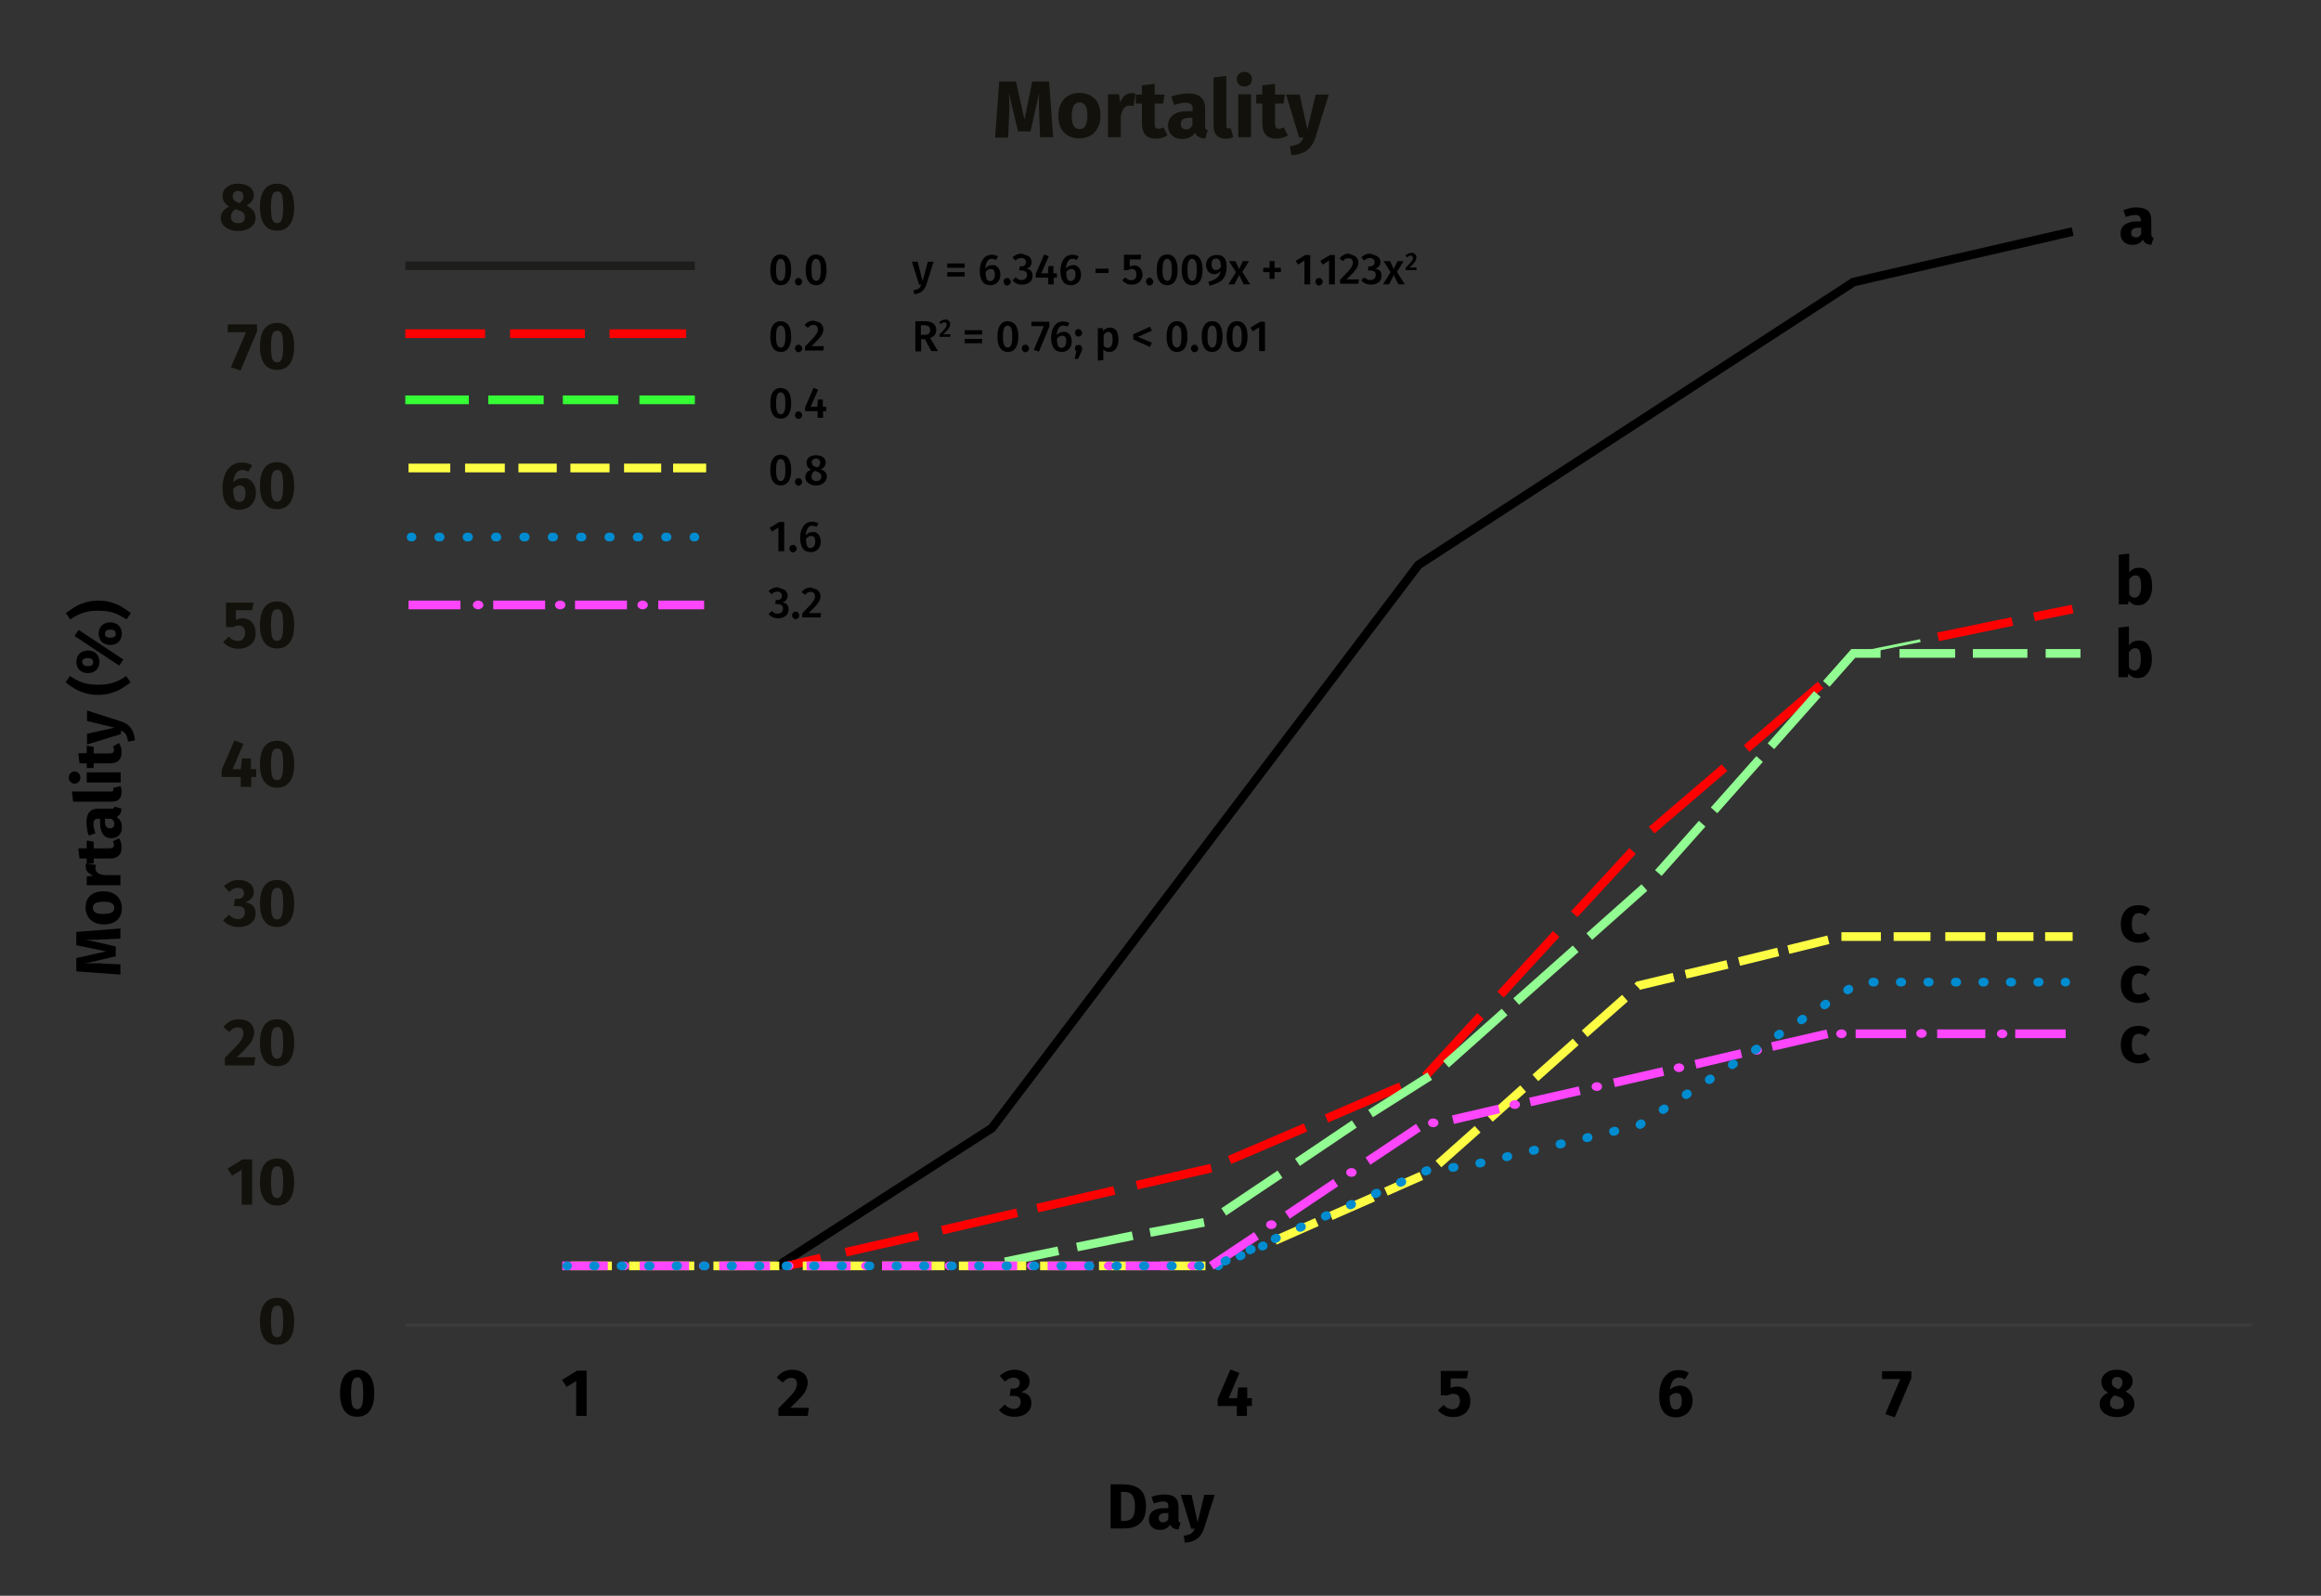 <svg xmlns="http://www.w3.org/2000/svg" xmlns:xlink="http://www.w3.org/1999/xlink" id="Calque_1" x="0px" y="0px" viewBox="0 0 800 550" style="enable-background:new 0 0 800 550;" xml:space="preserve"><rect x="0" y="0" width="800" height="550" fill="#333333" stroke="none"/> <style type="text/css"> .st0{fill:#12110B;} .st1{fill:none;stroke:#3C3C3B;stroke-miterlimit:10;} .st2{fill:none;stroke:#000000;stroke-width:3;stroke-miterlimit:10;} .st3{fill:none;stroke:#FF0000;stroke-width:3;stroke-miterlimit:10;} .st4{fill:none;stroke:#92FD92;stroke-miterlimit:10;} .st5{fill:none;stroke:#92FD92;stroke-width:3;stroke-miterlimit:10;} .st6{fill:none;stroke:#FDFE43;stroke-width:3;stroke-miterlimit:10;} .st7{fill:none;stroke:#008CD1;stroke-width:3;stroke-linecap:round;stroke-miterlimit:10;} .st8{fill:none;stroke:#008CD1;stroke-width:3;stroke-linecap:round;stroke-miterlimit:10;stroke-dasharray:0.443,7.973;} .st9{fill:none;stroke:#FE46FD;stroke-width:3;stroke-miterlimit:10;} .st10{fill:#FE46FD;} .st11{fill:none;stroke:#008CD1;stroke-width:3;stroke-linecap:round;stroke-miterlimit:10;stroke-dasharray:0.499,8.977;} .st12{fill:none;stroke:#008CD1;stroke-width:3;stroke-linecap:round;stroke-miterlimit:10;stroke-dasharray:0.514,9.261;} .st13{fill:none;stroke:#35FE35;stroke-width:3;stroke-miterlimit:10;} .st14{fill:none;stroke:#1D1D1B;stroke-width:3;stroke-miterlimit:10;} </style> <g> <path class="st0" d="M363,47.3h-4.5l-0.3-7.5c-0.1-1.8-0.1-3.4-0.1-4.8c0-1.1,0-2.1,0.1-3.1l-3,13.4h-4.3l-3.2-13.4 c0.1,1.6,0.2,3.1,0.2,4.6c0,1.1,0,2.2-0.1,3.4l-0.3,7.5H343l1.4-19.3h5.8l2.9,13.1l2.7-13.1h5.8L363,47.3z"></path> <path class="st0" d="M377.4,34.1c1.3,1.4,1.9,3.3,1.9,5.8c0,1.6-0.3,3-0.9,4.1c-0.6,1.2-1.4,2.1-2.5,2.7c-1.1,0.6-2.4,1-3.9,1 c-2.2,0-4-0.7-5.3-2.1c-1.3-1.4-1.9-3.3-1.9-5.8c0-1.6,0.3-3,0.9-4.1c0.6-1.2,1.4-2.1,2.5-2.7c1.1-0.6,2.4-1,3.9-1 C374.4,32.1,376.1,32.8,377.4,34.1z M370.1,36.4c-0.4,0.8-0.7,1.9-0.7,3.5c0,1.6,0.2,2.8,0.7,3.5c0.4,0.7,1.1,1.1,2,1.1 c0.9,0,1.6-0.4,2-1.1c0.4-0.8,0.7-1.9,0.7-3.5c0-1.6-0.2-2.8-0.7-3.5c-0.4-0.7-1.1-1.1-2-1.1C371.2,35.3,370.5,35.7,370.1,36.4z"></path> <path class="st0" d="M391.4,32.3l-0.7,4.3c-0.6-0.1-1-0.2-1.3-0.2c-0.9,0-1.5,0.3-2,0.9c-0.5,0.6-0.8,1.5-1.1,2.7v7.3h-4.4V32.5 h3.8l0.4,2.9c0.3-1,0.8-1.8,1.5-2.4c0.7-0.6,1.4-0.9,2.3-0.9C390.5,32.1,391,32.2,391.4,32.3z"></path> <path class="st0" d="M402.4,46.6c-0.5,0.4-1.2,0.7-1.9,0.9c-0.7,0.2-1.4,0.3-2.1,0.3c-3.2,0-4.8-1.8-4.8-5.3v-6.8h-2.1v-3.1h2.1 v-3.2l4.4-0.5v3.7h3.4l-0.5,3.1h-2.9v6.8c0,0.7,0.1,1.2,0.3,1.5c0.2,0.3,0.6,0.4,1.1,0.4c0.5,0,1-0.2,1.6-0.5L402.4,46.6z"></path> <path class="st0" d="M415.5,44.3c0.2,0.3,0.4,0.5,0.8,0.6l-0.9,2.9c-0.9-0.1-1.7-0.3-2.2-0.6c-0.6-0.3-1-0.8-1.3-1.5 c-1,1.5-2.4,2.2-4.5,2.2c-1.5,0-2.6-0.4-3.5-1.3c-0.9-0.9-1.3-2-1.3-3.3c0-1.6,0.6-2.8,1.8-3.7c1.2-0.9,2.9-1.3,5.2-1.3h1.5v-0.6 c0-0.9-0.2-1.5-0.6-1.8s-1-0.5-1.9-0.5c-0.5,0-1.1,0.1-1.8,0.2c-0.7,0.1-1.4,0.3-2.1,0.6l-1-2.9c0.9-0.4,1.9-0.6,2.9-0.8 c1-0.2,1.9-0.3,2.7-0.3c2.1,0,3.7,0.4,4.6,1.3c1,0.9,1.5,2.2,1.5,3.9V43C415.3,43.6,415.3,44,415.5,44.3z M411,43.2v-2.6h-1.1 c-1,0-1.7,0.2-2.2,0.5c-0.5,0.4-0.7,0.9-0.7,1.6c0,0.6,0.2,1.1,0.5,1.4c0.3,0.3,0.7,0.5,1.3,0.5C409.6,44.7,410.4,44.2,411,43.2z"></path> <path class="st0" d="M419.4,46.7c-0.7-0.7-1.1-1.8-1.1-3.1V26.7l4.4-0.5v17.2c0,0.6,0.3,0.9,0.8,0.9c0.3,0,0.5,0,0.7-0.1l0.9,3.1 c-0.8,0.3-1.7,0.5-2.7,0.5C421.1,47.8,420.1,47.4,419.4,46.7z"></path> <path class="st0" d="M430.8,25.5c0.5,0.5,0.7,1.1,0.7,1.8c0,0.7-0.2,1.3-0.7,1.8s-1.1,0.7-1.9,0.7s-1.4-0.2-1.9-0.7 s-0.7-1.1-0.7-1.8c0-0.7,0.2-1.3,0.7-1.8c0.5-0.5,1.1-0.7,1.9-0.7S430.3,25,430.8,25.5z M431.2,32.5v14.8h-4.4V32.5H431.2z"></path> <path class="st0" d="M443.9,46.6c-0.5,0.4-1.2,0.7-1.9,0.9c-0.7,0.2-1.4,0.3-2.1,0.3c-3.2,0-4.8-1.8-4.8-5.3v-6.8h-2.1v-3.1h2.1 v-3.2l4.4-0.5v3.7h3.4l-0.5,3.1h-2.9v6.8c0,0.7,0.1,1.2,0.3,1.5c0.2,0.3,0.6,0.4,1.1,0.4c0.5,0,1-0.2,1.6-0.5L443.9,46.6z"></path> <path class="st0" d="M453.4,47.4c-0.6,1.9-1.6,3.4-2.9,4.4c-1.3,1-3.2,1.6-5.4,1.7l-0.5-3.1c1.4-0.2,2.5-0.5,3.1-0.9 c0.7-0.4,1.2-1.2,1.6-2.1h-1.5l-4.5-14.8h4.7l2.6,12l2.9-12h4.5L453.4,47.4z"></path> </g> <g> <path class="st0" d="M87.3,72.6c0.5,0.7,0.8,1.5,0.8,2.4c0,0.8-0.2,1.6-0.7,2.3c-0.5,0.7-1.2,1.3-2.1,1.7c-0.9,0.4-2,0.6-3.2,0.6 c-1.2,0-2.3-0.2-3.2-0.6s-1.6-1-2.1-1.6s-0.7-1.4-0.7-2.3c0-1.7,1-3,2.9-3.9c-1.5-0.9-2.3-2.1-2.3-3.7c0-0.8,0.2-1.6,0.7-2.2 s1.1-1.1,1.9-1.5s1.8-0.5,2.8-0.5c1.6,0,2.9,0.4,3.9,1.1s1.5,1.7,1.5,2.9c0,0.7-0.2,1.3-0.6,1.9c-0.4,0.6-1,1.1-1.9,1.6 C86,71.4,86.8,72,87.3,72.6z M83.8,76.4c0.4-0.4,0.6-0.9,0.6-1.5c0-0.6-0.2-1.1-0.5-1.5s-1-0.7-1.9-1l-0.8-0.3 c-1,0.6-1.6,1.5-1.6,2.7c0,0.6,0.2,1.2,0.6,1.5c0.4,0.4,1,0.6,1.7,0.6C82.9,77,83.4,76.8,83.8,76.4z M80.7,66.3 c-0.3,0.3-0.5,0.7-0.5,1.3c0,0.5,0.1,0.9,0.4,1.3c0.3,0.3,0.8,0.6,1.4,0.9l0.5,0.2c0.5-0.3,0.9-0.7,1.1-1.1 c0.2-0.4,0.3-0.8,0.3-1.3c0-0.5-0.2-0.9-0.5-1.3c-0.3-0.3-0.8-0.5-1.4-0.5C81.5,65.8,81.1,65.9,80.7,66.3z"></path> <path class="st0" d="M99.9,65.4c1,1.4,1.5,3.4,1.5,6c0,2.6-0.5,4.6-1.5,6c-1,1.4-2.5,2.1-4.4,2.1s-3.4-0.7-4.4-2.1 c-1-1.4-1.5-3.4-1.5-6c0-2.6,0.5-4.6,1.5-6c1-1.4,2.5-2.1,4.4-2.1S98.9,64,99.9,65.4z M94.3,66.5c-0.3,0.3-0.5,0.9-0.7,1.7 c-0.1,0.8-0.2,1.9-0.2,3.2s0.1,2.5,0.2,3.3c0.1,0.8,0.4,1.4,0.7,1.7c0.3,0.3,0.7,0.5,1.2,0.5c0.5,0,0.9-0.2,1.2-0.5 c0.3-0.3,0.5-0.9,0.7-1.7c0.1-0.8,0.2-1.9,0.2-3.3s-0.1-2.5-0.2-3.3c-0.1-0.8-0.4-1.3-0.7-1.7S96,66,95.5,66 C95,66,94.6,66.2,94.3,66.5z"></path> <path class="st0" d="M88.6,111.7v2.5l-5.7,13.5l-3.3-1.1l5.2-12.1h-6.3v-2.7H88.6z"></path> <path class="st0" d="M99.9,113.4c1,1.4,1.5,3.4,1.5,6c0,2.6-0.5,4.6-1.5,6c-1,1.4-2.5,2.1-4.4,2.1s-3.4-0.7-4.4-2.1 c-1-1.4-1.5-3.4-1.5-6c0-2.6,0.5-4.6,1.5-6c1-1.4,2.5-2.1,4.4-2.1S98.9,112,99.9,113.4z M94.3,114.5c-0.3,0.3-0.5,0.9-0.7,1.7 c-0.1,0.8-0.2,1.9-0.2,3.2s0.1,2.5,0.2,3.3c0.1,0.8,0.4,1.4,0.7,1.7c0.3,0.3,0.7,0.5,1.2,0.5c0.5,0,0.9-0.2,1.2-0.5 c0.3-0.3,0.5-0.9,0.7-1.7c0.1-0.8,0.2-1.9,0.2-3.3s-0.1-2.5-0.2-3.3c-0.1-0.8-0.4-1.3-0.7-1.7S96,114,95.5,114 C95,114,94.6,114.2,94.3,114.5z"></path> <path class="st0" d="M86,165.3c0.7,0.4,1.2,1,1.6,1.8c0.4,0.8,0.6,1.7,0.6,2.8c0,1.1-0.2,2-0.7,2.9s-1.1,1.6-2,2.1 c-0.9,0.5-1.8,0.8-3,0.8c-2,0-3.5-0.7-4.4-2c-1-1.3-1.4-3.2-1.4-5.5c0-1.7,0.3-3.3,0.8-4.6c0.5-1.3,1.3-2.3,2.3-3.1 c1-0.7,2.2-1.1,3.6-1.1c1.3,0,2.5,0.3,3.5,1l-1.3,2.2c-0.7-0.4-1.4-0.6-2.1-0.6c-0.9,0-1.6,0.4-2.1,1.1c-0.5,0.7-0.9,1.8-1,3.1 c0.9-1,2-1.4,3.3-1.4C84.6,164.7,85.4,164.9,86,165.3z M84.1,172.2c0.3-0.5,0.5-1.3,0.5-2.2c0-1-0.2-1.7-0.5-2.1 c-0.3-0.4-0.8-0.6-1.4-0.6c-0.8,0-1.6,0.4-2.3,1.2c0,1.6,0.2,2.8,0.5,3.5c0.3,0.7,0.9,1,1.6,1C83.3,173,83.7,172.7,84.1,172.2z"></path> <path class="st0" d="M99.9,161.4c1,1.4,1.5,3.4,1.5,6c0,2.6-0.5,4.6-1.5,6c-1,1.4-2.5,2.1-4.4,2.1s-3.4-0.7-4.4-2.1 c-1-1.4-1.5-3.4-1.5-6c0-2.6,0.5-4.6,1.5-6c1-1.4,2.5-2.1,4.4-2.1S98.9,160,99.9,161.4z M94.3,162.5c-0.3,0.3-0.5,0.9-0.7,1.7 c-0.1,0.8-0.2,1.9-0.2,3.2s0.1,2.5,0.2,3.3c0.1,0.8,0.4,1.4,0.7,1.7c0.3,0.3,0.7,0.5,1.2,0.5c0.5,0,0.9-0.2,1.2-0.5 c0.3-0.3,0.5-0.9,0.7-1.7c0.1-0.8,0.2-1.9,0.2-3.3s-0.1-2.5-0.2-3.3c-0.1-0.8-0.4-1.3-0.7-1.7S96,162,95.5,162 C95,162,94.6,162.2,94.3,162.5z"></path> <path class="st0" d="M86.9,210.3h-5.6v3.3c0.7-0.3,1.5-0.5,2.3-0.5c0.9,0,1.6,0.2,2.3,0.6c0.7,0.4,1.2,1,1.6,1.7 c0.4,0.8,0.6,1.7,0.6,2.7c0,1.1-0.2,2.1-0.7,2.9c-0.5,0.8-1.2,1.5-2.1,1.9c-0.9,0.5-2,0.7-3.2,0.7c-2.1,0-3.8-0.8-5.2-2.3l2-1.9 c0.8,1,1.8,1.5,3,1.5c0.8,0,1.4-0.2,1.9-0.7c0.4-0.5,0.7-1.2,0.7-2c0-1.7-0.7-2.6-2.2-2.6c-0.3,0-0.6,0-0.9,0.1 c-0.3,0.1-0.6,0.2-1,0.4h-2.5v-8.4h9.5L86.9,210.3z"></path> <path class="st0" d="M99.9,209.4c1,1.4,1.5,3.4,1.5,6c0,2.6-0.5,4.6-1.5,6c-1,1.4-2.5,2.1-4.4,2.1s-3.4-0.7-4.4-2.1 c-1-1.4-1.5-3.4-1.5-6c0-2.6,0.5-4.6,1.5-6c1-1.4,2.5-2.1,4.4-2.1S98.9,208,99.9,209.4z M94.3,210.5c-0.3,0.3-0.5,0.9-0.7,1.7 c-0.1,0.8-0.2,1.9-0.2,3.2s0.1,2.5,0.2,3.3c0.1,0.8,0.4,1.4,0.7,1.7c0.3,0.3,0.7,0.5,1.2,0.5c0.5,0,0.9-0.2,1.2-0.5 c0.3-0.3,0.5-0.9,0.7-1.7c0.1-0.8,0.2-1.9,0.2-3.3s-0.1-2.5-0.2-3.3c-0.1-0.8-0.4-1.3-0.7-1.7S96,210,95.5,210 C95,210,94.6,210.2,94.3,210.5z"></path> <path class="st0" d="M88.3,265.1v2.7h-1.7v3.4H83l0-3.4h-6.6v-2.4l4.4-10.2l3.1,1.2l-3.7,8.7H83l0.4-3.7h3.1v3.7H88.3z"></path> <path class="st0" d="M99.9,257.4c1,1.4,1.5,3.4,1.5,6c0,2.6-0.5,4.6-1.5,6c-1,1.4-2.5,2.1-4.4,2.1s-3.4-0.7-4.4-2.1 c-1-1.4-1.5-3.4-1.5-6c0-2.6,0.5-4.6,1.5-6c1-1.4,2.5-2.1,4.4-2.1S98.9,256,99.9,257.4z M94.3,258.5c-0.3,0.3-0.5,0.9-0.7,1.7 c-0.1,0.8-0.2,1.9-0.2,3.2s0.1,2.5,0.2,3.3c0.1,0.8,0.4,1.4,0.7,1.7c0.3,0.3,0.7,0.5,1.2,0.5c0.5,0,0.9-0.2,1.2-0.5 c0.3-0.3,0.5-0.9,0.7-1.7c0.1-0.8,0.2-1.9,0.2-3.3s-0.1-2.5-0.2-3.3c-0.1-0.8-0.4-1.3-0.7-1.7S96,258,95.5,258 C95,258,94.6,258.2,94.3,258.5z"></path> <path class="st0" d="M85.1,303.9c0.8,0.4,1.4,0.8,1.8,1.4c0.4,0.6,0.6,1.3,0.6,2c0,0.9-0.3,1.7-0.8,2.3c-0.5,0.6-1.3,1.1-2.2,1.4 c1,0.1,1.9,0.5,2.6,1.1c0.7,0.6,1,1.5,1,2.7c0,0.9-0.2,1.7-0.7,2.4c-0.5,0.7-1.1,1.3-2,1.7c-0.9,0.4-2,0.6-3.2,0.6 c-2.3,0-4-0.8-5.3-2.3l2-1.9c0.5,0.5,1,0.9,1.5,1.1c0.5,0.2,1,0.4,1.6,0.4c0.7,0,1.3-0.2,1.7-0.6c0.4-0.4,0.7-1,0.7-1.7 c0-0.8-0.2-1.4-0.6-1.7s-1.1-0.5-1.9-0.5h-1.3l0.4-2.5h0.9c0.7,0,1.2-0.2,1.6-0.5c0.4-0.4,0.6-0.9,0.6-1.5c0-0.6-0.2-1-0.6-1.3 c-0.4-0.3-0.9-0.5-1.5-0.5c-1.1,0-2.1,0.5-3,1.4l-1.8-2c1.5-1.4,3.2-2.1,5.2-2.1C83.4,303.3,84.3,303.5,85.1,303.9z"></path> <path class="st0" d="M99.9,305.4c1,1.4,1.5,3.4,1.5,6c0,2.6-0.5,4.6-1.5,6c-1,1.4-2.5,2.1-4.4,2.1s-3.4-0.7-4.4-2.1 c-1-1.4-1.5-3.4-1.5-6c0-2.6,0.5-4.6,1.5-6c1-1.4,2.5-2.1,4.4-2.1S98.9,304,99.9,305.4z M94.3,306.5c-0.3,0.3-0.5,0.9-0.7,1.7 c-0.1,0.8-0.2,1.9-0.2,3.2s0.1,2.5,0.2,3.3c0.1,0.8,0.4,1.4,0.7,1.7c0.3,0.3,0.7,0.5,1.2,0.5c0.5,0,0.9-0.2,1.2-0.5 c0.3-0.3,0.5-0.9,0.7-1.7c0.1-0.8,0.2-1.9,0.2-3.3s-0.1-2.5-0.2-3.3c-0.1-0.8-0.4-1.3-0.7-1.7S96,306,95.5,306 C95,306,94.6,306.2,94.3,306.5z"></path> <path class="st0" d="M85.2,351.9c0.8,0.4,1.4,0.9,1.8,1.6c0.4,0.7,0.6,1.4,0.6,2.2c0,0.8-0.2,1.6-0.5,2.4c-0.3,0.8-0.9,1.6-1.8,2.6 c-0.9,1-2.1,2.2-3.7,3.7H88l-0.4,2.8H77.5v-2.6c1.9-1.9,3.3-3.3,4.1-4.2c0.9-0.9,1.5-1.7,1.8-2.4c0.3-0.6,0.5-1.3,0.5-1.9 c0-0.6-0.2-1.1-0.5-1.5s-0.8-0.5-1.5-0.5c-0.6,0-1,0.1-1.5,0.4s-0.9,0.7-1.4,1.2L77,354c0.6-0.8,1.4-1.5,2.3-2s1.9-0.7,3-0.7 C83.5,351.3,84.4,351.5,85.2,351.9z"></path> <path class="st0" d="M99.9,353.4c1,1.4,1.5,3.4,1.5,6c0,2.6-0.5,4.6-1.5,6c-1,1.4-2.5,2.1-4.4,2.1s-3.4-0.7-4.4-2.1 c-1-1.4-1.5-3.4-1.5-6c0-2.6,0.5-4.6,1.5-6c1-1.4,2.5-2.1,4.4-2.1S98.9,352,99.9,353.4z M94.3,354.5c-0.3,0.3-0.5,0.9-0.7,1.7 c-0.1,0.8-0.2,1.9-0.2,3.2s0.1,2.5,0.2,3.3c0.1,0.8,0.4,1.4,0.7,1.7c0.3,0.3,0.7,0.5,1.2,0.5c0.5,0,0.9-0.2,1.2-0.5 c0.3-0.3,0.5-0.9,0.7-1.7c0.1-0.8,0.2-1.9,0.2-3.3s-0.1-2.5-0.2-3.3c-0.1-0.8-0.4-1.3-0.7-1.7S96,354,95.5,354 C95,354,94.6,354.2,94.3,354.5z"></path> <path class="st0" d="M86.9,399.7v15.5h-3.6v-12l-3.3,2l-1.6-2.4l5.2-3.2H86.9z"></path> <path class="st0" d="M99.9,401.4c1,1.4,1.5,3.4,1.5,6c0,2.6-0.5,4.6-1.5,6c-1,1.4-2.5,2.1-4.4,2.1s-3.4-0.7-4.4-2.1 c-1-1.4-1.5-3.4-1.5-6c0-2.6,0.5-4.6,1.5-6c1-1.4,2.5-2.1,4.4-2.1S98.9,400,99.9,401.4z M94.3,402.5c-0.3,0.3-0.5,0.9-0.7,1.7 c-0.1,0.8-0.2,1.9-0.2,3.2s0.1,2.5,0.2,3.3c0.1,0.8,0.4,1.4,0.7,1.7c0.3,0.3,0.7,0.5,1.2,0.5c0.5,0,0.9-0.2,1.2-0.5 c0.3-0.3,0.5-0.9,0.7-1.7c0.1-0.8,0.2-1.9,0.2-3.3s-0.1-2.5-0.2-3.3c-0.1-0.8-0.4-1.3-0.7-1.7S96,402,95.5,402 C95,402,94.6,402.2,94.3,402.5z"></path> <path class="st0" d="M99.9,449.4c1,1.4,1.5,3.4,1.5,6c0,2.6-0.5,4.6-1.5,6c-1,1.4-2.5,2.1-4.4,2.1s-3.4-0.7-4.4-2.1 c-1-1.4-1.5-3.4-1.5-6c0-2.6,0.5-4.6,1.5-6c1-1.4,2.5-2.1,4.4-2.1S98.9,448,99.9,449.4z M94.3,450.5c-0.3,0.3-0.5,0.9-0.7,1.7 c-0.1,0.8-0.2,1.9-0.2,3.2s0.1,2.5,0.2,3.3c0.1,0.8,0.4,1.4,0.7,1.7c0.3,0.3,0.7,0.5,1.2,0.5c0.5,0,0.9-0.2,1.2-0.5 c0.3-0.3,0.5-0.9,0.7-1.7c0.1-0.8,0.2-1.9,0.2-3.3s-0.1-2.5-0.2-3.3c-0.1-0.8-0.4-1.3-0.7-1.7S96,450,95.5,450 C95,450,94.6,450.2,94.3,450.5z"></path> </g> <line class="st1" x1="139.9" y1="456.7" x2="776.2" y2="456.7"></line> <polyline class="st2" points="268.1,436.3 341.9,388.8 488.9,194.7 638.9,97.2 714.4,79.8 "></polyline> <g> <line class="st3" x1="701.1" y1="212.6" x2="714.4" y2="209.9"></line> <line class="st3" x1="668" y1="219.5" x2="693.6" y2="214.2"></line> <line class="st4" x1="640.3" y1="225.2" x2="661.9" y2="220.8"></line> <line class="st3" x1="602" y1="258" x2="627.5" y2="236.1"></line> <line class="st3" x1="569.3" y1="286.1" x2="594.4" y2="264.6"></line> <line class="st3" x1="542.6" y1="315.1" x2="562.7" y2="293.3"></line> <line class="st3" x1="517.2" y1="342.8" x2="536.4" y2="321.9"></line> <line class="st3" x1="491.3" y1="370.9" x2="510.3" y2="350.2"></line> <line class="st3" x1="457.2" y1="385.5" x2="482.8" y2="374.5"></line> <line class="st3" x1="423.8" y1="399.8" x2="450" y2="388.6"></line> <line class="st3" x1="391.8" y1="408.5" x2="417.5" y2="402.6"></line> <line class="st3" x1="357.5" y1="416.4" x2="384.1" y2="410.3"></line> <line class="st3" x1="324.7" y1="424" x2="350.6" y2="418"></line> <line class="st3" x1="291.5" y1="431.6" x2="316.5" y2="425.9"></line> <line class="st3" x1="271.5" y1="436.3" x2="282.9" y2="433.6"></line> </g> <g> <line class="st5" x1="705.1" y1="225.2" x2="717.1" y2="225.2"></line> <line class="st5" x1="680" y1="225.2" x2="698.8" y2="225.2"></line> <line class="st5" x1="654.7" y1="225.2" x2="673.9" y2="225.2"></line> <polyline class="st5" points="629.5,235.7 638.8,225.2 648.2,225.2 "></polyline> <line class="st5" x1="610.4" y1="257.2" x2="626.4" y2="239.2"></line> <line class="st5" x1="590.8" y1="279.3" x2="606.5" y2="261.6"></line> <line class="st5" x1="571.6" y1="300.9" x2="586.7" y2="283.9"></line> <line class="st5" x1="547.8" y1="322.8" x2="566.8" y2="305.9"></line> <line class="st5" x1="522.6" y1="345.2" x2="543.1" y2="327"></line> <line class="st5" x1="498.4" y1="366.8" x2="518.6" y2="348.8"></line> <line class="st5" x1="472.4" y1="383.8" x2="492.8" y2="370.9"></line> <line class="st5" x1="447.2" y1="400.6" x2="466.8" y2="387.4"></line> <line class="st5" x1="421.8" y1="417.7" x2="441.2" y2="404.7"></line> <line class="st5" x1="396.4" y1="424.8" x2="415" y2="421.3"></line> <line class="st5" x1="371.2" y1="429.8" x2="390.4" y2="425.9"></line> <line class="st5" x1="346.4" y1="434.9" x2="364.8" y2="431.1"></line> </g> <g> <line class="st6" x1="704.9" y1="322.8" x2="714.4" y2="322.8"></line> <line class="st6" x1="688.3" y1="322.8" x2="700.9" y2="322.8"></line> <line class="st6" x1="670.5" y1="322.8" x2="684.3" y2="322.8"></line> <line class="st6" x1="652.7" y1="322.8" x2="665.4" y2="322.8"></line> <line class="st6" x1="634.7" y1="322.8" x2="648.3" y2="322.8"></line> <line class="st6" x1="616.4" y1="327.3" x2="630.2" y2="323.9"></line> <line class="st6" x1="599.4" y1="331.4" x2="612.9" y2="328.1"></line> <line class="st6" x1="581" y1="335.8" x2="595.4" y2="332.4"></line> <polyline class="st6" points="564.4,340.1 564.8,339.7 576.9,336.8 "></polyline> <line class="st6" x1="546.2" y1="356.3" x2="560.1" y2="344"></line> <line class="st6" x1="529.2" y1="371.5" x2="543.1" y2="359.1"></line> <line class="st6" x1="513.5" y1="385.5" x2="525" y2="375.2"></line> <line class="st6" x1="495.8" y1="401.2" x2="509.3" y2="389.2"></line> <line class="st6" x1="477.7" y1="410.7" x2="489.9" y2="405.3"></line> <line class="st6" x1="458.7" y1="419.1" x2="473.3" y2="412.7"></line> <line class="st6" x1="439.4" y1="427.6" x2="453.9" y2="421.2"></line> <g> <g> <line class="st7" x1="419.9" y1="436.3" x2="420.1" y2="436.2"></line> <line class="st8" x1="427.4" y1="432.9" x2="431.5" y2="431.1"></line> <line class="st7" x1="435.1" y1="429.5" x2="435.4" y2="429.4"></line> </g> </g> <line class="st6" x1="399.9" y1="436.3" x2="415.5" y2="436.3"></line> <line class="st6" x1="378.8" y1="436.3" x2="394.6" y2="436.3"></line> <line class="st6" x1="358.5" y1="436.3" x2="373.8" y2="436.3"></line> <line class="st6" x1="330.5" y1="436.3" x2="353.7" y2="436.3"></line> <line class="st6" x1="304" y1="436.3" x2="325.6" y2="436.3"></line> <line class="st6" x1="276.7" y1="436.3" x2="298.6" y2="436.3"></line> <line class="st6" x1="245.9" y1="436.3" x2="268.6" y2="436.3"></line> <line class="st6" x1="216.8" y1="436.3" x2="239.3" y2="436.3"></line> <line class="st6" x1="196.8" y1="436.3" x2="210.9" y2="436.3"></line> </g> <g> <line class="st9" x1="694.6" y1="356.3" x2="712" y2="356.3"></line> <line class="st9" x1="667.7" y1="356.3" x2="684.3" y2="356.3"></line> <line class="st9" x1="639.6" y1="356.3" x2="657" y2="356.3"></line> <line class="st9" x1="610.8" y1="360.7" x2="629.9" y2="356.3"></line> <line class="st9" x1="584.4" y1="366.8" x2="600.2" y2="363.1"></line> <line class="st9" x1="556.3" y1="373.2" x2="573.3" y2="369.3"></line> <line class="st9" x1="527.4" y1="379.8" x2="544.5" y2="375.9"></line> <line class="st9" x1="500.8" y1="385.9" x2="516.7" y2="382.2"></line> <line class="st9" x1="471.5" y1="400.2" x2="488.9" y2="388.6"></line> <line class="st9" x1="443.7" y1="418.8" x2="460.4" y2="407.6"></line> <line class="st9" x1="417.5" y1="436.3" x2="433.1" y2="425.9"></line> <line class="st9" x1="388" y1="436.3" x2="404.6" y2="436.3"></line> <line class="st9" x1="361.1" y1="436.3" x2="376.7" y2="436.3"></line> <line class="st9" x1="333.7" y1="436.3" x2="350.6" y2="436.3"></line> <line class="st9" x1="304" y1="436.3" x2="321.1" y2="436.3"></line> <line class="st9" x1="278" y1="436.3" x2="293.2" y2="436.3"></line> <line class="st9" x1="247.9" y1="436.3" x2="265.4" y2="436.3"></line> <line class="st9" x1="220.5" y1="436.3" x2="237.5" y2="436.3"></line> <line class="st9" x1="193.8" y1="436.3" x2="209.5" y2="436.3"></line> <ellipse class="st10" cx="215.1" cy="436.3" rx="1.8" ry="1.5"></ellipse> <ellipse class="st10" cx="242.7" cy="436.3" rx="1.8" ry="1.5"></ellipse> <ellipse class="st10" cx="271.7" cy="436.3" rx="1.8" ry="1.5"></ellipse> <ellipse class="st10" cx="298.6" cy="436.3" rx="1.8" ry="1.5"></ellipse> <ellipse class="st10" cx="327.4" cy="436.3" rx="1.8" ry="1.5"></ellipse> <ellipse class="st10" cx="355.8" cy="436.3" rx="1.8" ry="1.5"></ellipse> <ellipse class="st10" cx="382.3" cy="436.3" rx="1.8" ry="1.5"></ellipse> <ellipse class="st10" cx="411.1" cy="436.3" rx="1.8" ry="1.5"></ellipse> <ellipse class="st10" cx="438.2" cy="422.1" rx="1.8" ry="1.5"></ellipse> <ellipse class="st10" cx="465.8" cy="404.1" rx="1.8" ry="1.5"></ellipse> <ellipse class="st10" cx="494" cy="387" rx="1.8" ry="1.5"></ellipse> <ellipse class="st10" cx="522.1" cy="380.7" rx="1.8" ry="1.5"></ellipse> <ellipse class="st10" cx="550.4" cy="374.5" rx="1.8" ry="1.5"></ellipse> <ellipse class="st10" cx="578.7" cy="368" rx="1.8" ry="1.5"></ellipse> <ellipse class="st10" cx="605.5" cy="362" rx="1.8" ry="1.5"></ellipse> <ellipse class="st10" cx="634.7" cy="356.3" rx="1.8" ry="1.5"></ellipse> <ellipse class="st10" cx="662.3" cy="356.2" rx="1.8" ry="1.5"></ellipse> <ellipse class="st10" cx="690.1" cy="356.3" rx="1.8" ry="1.5"></ellipse> </g> <g> <g> <line class="st7" x1="195.4" y1="436.3" x2="195.6" y2="436.3"></line> <polyline class="st11" points="204.6,436.3 418.6,436.3 492.6,403.1 505.8,401.9 564.8,387.9 641,338.5 707.3,338.5 "></polyline> <line class="st7" x1="711.8" y1="338.5" x2="712" y2="338.5"></line> </g> </g> <g> <path d="M127.5,474.2c1,1.4,1.5,3.4,1.5,6c0,2.6-0.5,4.6-1.5,6c-1,1.4-2.5,2.1-4.4,2.1s-3.4-0.7-4.4-2.1s-1.5-3.4-1.5-6 c0-2.6,0.5-4.6,1.5-6c1-1.4,2.5-2.1,4.4-2.1S126.5,472.8,127.5,474.2z M121.9,475.3c-0.3,0.3-0.5,0.9-0.7,1.7 c-0.1,0.8-0.2,1.9-0.2,3.2c0,1.4,0.1,2.5,0.2,3.3c0.1,0.8,0.4,1.4,0.7,1.7c0.3,0.3,0.7,0.5,1.2,0.5c0.5,0,0.9-0.2,1.2-0.5 c0.3-0.3,0.5-0.9,0.7-1.7c0.1-0.8,0.2-1.9,0.2-3.3c0-1.4-0.1-2.5-0.2-3.3c-0.1-0.8-0.4-1.3-0.7-1.7s-0.7-0.5-1.2-0.5 C122.6,474.8,122.2,475,121.9,475.3z"></path> </g> <g> <path d="M202.2,472.5V488h-3.6v-12l-3.3,2l-1.6-2.4l5.2-3.2H202.2z"></path> </g> <g> <path d="M276,472.7c0.8,0.4,1.4,0.9,1.8,1.6c0.4,0.7,0.6,1.4,0.6,2.2c0,0.8-0.2,1.6-0.5,2.4c-0.3,0.8-0.9,1.6-1.8,2.6 c-0.9,1-2.1,2.2-3.7,3.7h6.4l-0.4,2.8h-10.1v-2.6c1.9-1.9,3.3-3.3,4.1-4.2c0.9-0.9,1.5-1.7,1.8-2.4c0.3-0.6,0.5-1.3,0.5-1.9 c0-0.6-0.2-1.1-0.5-1.5c-0.4-0.4-0.8-0.5-1.5-0.5c-0.6,0-1,0.1-1.5,0.4s-0.9,0.7-1.4,1.2l-2.1-1.7c0.6-0.8,1.4-1.5,2.3-2 s1.9-0.7,3-0.7C274.3,472.1,275.2,472.3,276,472.7z"></path> </g> <g> <path d="M352.5,472.7c0.8,0.4,1.4,0.8,1.8,1.4s0.6,1.3,0.6,2c0,0.9-0.3,1.7-0.8,2.3c-0.5,0.6-1.3,1.1-2.2,1.4 c1,0.1,1.9,0.5,2.6,1.1c0.7,0.6,1,1.5,1,2.7c0,0.9-0.2,1.7-0.7,2.4c-0.5,0.7-1.1,1.3-2,1.7c-0.9,0.4-2,0.6-3.2,0.6 c-2.3,0-4-0.8-5.3-2.3l2-1.9c0.5,0.5,1,0.9,1.5,1.1c0.5,0.2,1,0.4,1.6,0.4c0.7,0,1.3-0.2,1.7-0.6c0.4-0.4,0.7-1,0.7-1.7 c0-0.8-0.2-1.4-0.6-1.7s-1.1-0.5-1.9-0.5h-1.3l0.4-2.5h0.9c0.7,0,1.2-0.2,1.6-0.5c0.4-0.4,0.6-0.9,0.6-1.5c0-0.6-0.2-1-0.6-1.3 s-0.9-0.5-1.5-0.5c-1.1,0-2.1,0.5-3,1.4l-1.8-2c1.5-1.4,3.2-2.1,5.2-2.1C350.8,472.1,351.7,472.3,352.5,472.7z"></path> </g> <g> <path d="M431.5,481.9v2.7h-1.7v3.4h-3.5l0-3.4h-6.6v-2.4l4.4-10.2l3.1,1.2l-3.7,8.7h2.9l0.4-3.7h3.1v3.7H431.5z"></path> </g> <g> <path d="M505.6,475.1H500v3.3c0.7-0.3,1.5-0.5,2.3-0.5c0.9,0,1.6,0.2,2.3,0.6c0.7,0.4,1.2,1,1.6,1.7c0.4,0.8,0.6,1.7,0.6,2.7 c0,1.1-0.2,2.1-0.7,2.9s-1.2,1.5-2.1,1.9c-0.9,0.5-2,0.7-3.2,0.7c-2.1,0-3.8-0.8-5.2-2.3l2-1.9c0.8,1,1.8,1.5,3,1.5 c0.8,0,1.4-0.2,1.9-0.7c0.4-0.5,0.7-1.2,0.7-2c0-1.7-0.7-2.6-2.2-2.6c-0.3,0-0.6,0-0.9,0.1s-0.6,0.2-1,0.4h-2.5v-8.4h9.5 L505.6,475.1z"></path> </g> <g> <path d="M581.2,478.1c0.7,0.4,1.2,1,1.6,1.8c0.4,0.8,0.6,1.7,0.6,2.8c0,1.1-0.2,2-0.7,2.9s-1.1,1.6-2,2.1s-1.8,0.8-3,0.8 c-2,0-3.5-0.7-4.4-2c-1-1.3-1.4-3.2-1.4-5.5c0-1.7,0.3-3.3,0.8-4.6c0.5-1.3,1.3-2.3,2.3-3.1s2.2-1.1,3.6-1.1c1.3,0,2.5,0.3,3.5,1 l-1.3,2.2c-0.7-0.4-1.4-0.6-2.1-0.6c-0.9,0-1.6,0.4-2.1,1.1c-0.5,0.7-0.9,1.8-1,3.1c0.9-0.9,2-1.4,3.3-1.4 C579.7,477.5,580.5,477.7,581.2,478.1z M579.2,485c0.3-0.5,0.5-1.3,0.5-2.2c0-1-0.2-1.7-0.5-2.1s-0.8-0.6-1.4-0.6 c-0.8,0-1.6,0.4-2.3,1.2c0,1.6,0.2,2.8,0.5,3.5s0.9,1,1.6,1C578.4,485.8,578.9,485.5,579.2,485z"></path> </g> <g> <path d="M658.8,472.5v2.5l-5.7,13.5l-3.3-1.1l5.2-12.1h-6.3v-2.7H658.8z"></path> </g> <g> <path d="M734.9,481.4c0.5,0.7,0.8,1.5,0.8,2.4c0,0.8-0.2,1.6-0.7,2.3s-1.2,1.3-2.1,1.7c-0.9,0.4-2,0.6-3.2,0.6 c-1.2,0-2.3-0.2-3.2-0.6c-0.9-0.4-1.6-0.9-2.1-1.6c-0.5-0.7-0.7-1.4-0.7-2.3c0-1.7,1-3,2.9-3.9c-1.5-0.9-2.3-2.1-2.3-3.7 c0-0.8,0.2-1.6,0.7-2.2c0.5-0.6,1.1-1.1,1.9-1.5c0.8-0.4,1.8-0.5,2.8-0.5c1.6,0,2.9,0.4,3.9,1.1c1,0.7,1.5,1.7,1.5,2.9 c0,0.7-0.2,1.3-0.6,1.9s-1,1.1-1.9,1.6C733.7,480.2,734.4,480.8,734.9,481.4z M731.5,485.2c0.4-0.4,0.6-0.9,0.6-1.5 c0-0.6-0.2-1.1-0.5-1.5s-1-0.7-1.9-1l-0.8-0.3c-1,0.6-1.6,1.5-1.6,2.7c0,0.6,0.2,1.2,0.6,1.5c0.4,0.4,1,0.6,1.7,0.6 S731.1,485.6,731.5,485.2z M728.4,475.1c-0.3,0.3-0.5,0.7-0.5,1.3c0,0.5,0.1,0.9,0.4,1.3c0.3,0.3,0.8,0.6,1.4,0.9l0.5,0.2 c0.5-0.3,0.9-0.7,1.1-1.1s0.3-0.8,0.3-1.3s-0.2-0.9-0.5-1.3s-0.8-0.5-1.4-0.5C729.2,474.6,728.7,474.7,728.4,475.1z"></path> </g> <g> <path d="M392.8,513.2c1.4,1.1,2.2,3.1,2.2,5.9c0,2.8-0.7,4.8-2.1,6c-1.4,1.2-3.2,1.7-5.5,1.7h-4.6v-15.2h4.2 C389.5,511.6,391.4,512.1,392.8,513.2z M386.4,514.2v10h1.2c1.2,0,2.1-0.4,2.7-1.1c0.6-0.7,0.9-2.1,0.9-4c0-1.3-0.2-2.3-0.5-3 c-0.3-0.7-0.7-1.2-1.3-1.5c-0.5-0.3-1.2-0.4-2-0.4H386.4z"></path> <path d="M406.3,524.4c0.1,0.2,0.3,0.4,0.6,0.5l-0.7,2.3c-0.7-0.1-1.3-0.2-1.8-0.5c-0.5-0.3-0.8-0.7-1.1-1.2 c-0.8,1.2-1.9,1.8-3.5,1.8c-1.2,0-2.1-0.3-2.8-1c-0.7-0.7-1-1.6-1-2.6c0-1.3,0.5-2.3,1.4-2.9c0.9-0.7,2.3-1,4.1-1h1.2v-0.5 c0-0.7-0.1-1.2-0.4-1.4c-0.3-0.3-0.8-0.4-1.5-0.4c-0.4,0-0.8,0.1-1.4,0.2c-0.5,0.1-1.1,0.3-1.7,0.5l-0.8-2.3 c0.7-0.3,1.5-0.5,2.3-0.6s1.5-0.2,2.1-0.2c1.7,0,2.9,0.3,3.7,1c0.8,0.7,1.2,1.7,1.2,3.1v4.5C406.1,523.9,406.2,524.2,406.3,524.4z M402.7,523.6v-2.1h-0.9c-0.8,0-1.4,0.1-1.8,0.4s-0.6,0.7-0.6,1.3c0,0.5,0.1,0.8,0.4,1.1c0.2,0.3,0.6,0.4,1,0.4 C401.7,524.7,402.3,524.3,402.7,523.6z"></path> <path d="M415,526.8c-0.5,1.5-1.2,2.7-2.3,3.5c-1.1,0.8-2.5,1.3-4.3,1.4l-0.4-2.4c1.1-0.1,1.9-0.4,2.5-0.7c0.5-0.4,1-0.9,1.3-1.7 h-1.2l-3.6-11.7h3.7l2.1,9.5l2.3-9.5h3.6L415,526.8z"></path> </g> <g> <path d="M41.5,320v3.5l-6,0.3c-1.4,0.1-2.7,0.1-3.8,0.1c-0.9,0-1.7,0-2.4-0.1l10.6,2.4v3.4l-10.6,2.5c1.3-0.1,2.5-0.1,3.6-0.1 c0.9,0,1.7,0,2.7,0.1l5.9,0.3v3.5l-15.2-1.1v-4.6l10.3-2.3l-10.3-2.1v-4.6L41.5,320z"></path> <path d="M31.1,308.7c1.1-1,2.6-1.5,4.6-1.5c1.2,0,2.3,0.2,3.3,0.7c0.9,0.5,1.7,1.1,2.2,2c0.5,0.9,0.8,1.9,0.8,3 c0,1.8-0.5,3.2-1.6,4.2s-2.6,1.5-4.6,1.5c-1.2,0-2.3-0.2-3.3-0.7c-0.9-0.5-1.7-1.1-2.2-2c-0.5-0.9-0.8-1.9-0.8-3 C29.5,311.1,30,309.7,31.1,308.7z M32.9,314.5c0.6,0.4,1.5,0.5,2.8,0.5c1.3,0,2.2-0.2,2.8-0.5c0.6-0.3,0.9-0.9,0.9-1.6 c0-0.7-0.3-1.2-0.9-1.6c-0.6-0.4-1.5-0.5-2.8-0.5c-1.3,0-2.2,0.2-2.8,0.5c-0.6,0.3-0.9,0.9-0.9,1.6C32,313.6,32.3,314.1,32.9,314.5 z"></path> <path d="M29.7,297.6l3.4,0.5c-0.1,0.4-0.2,0.8-0.2,1.1c0,0.7,0.2,1.2,0.7,1.6s1.2,0.6,2.1,0.8h5.8v3.5H29.9v-3l2.3-0.3 c-0.8-0.3-1.4-0.7-1.9-1.2s-0.7-1.1-0.7-1.8C29.5,298.3,29.6,297.9,29.7,297.6z"></path> <path d="M41,288.9c0.3,0.4,0.5,0.9,0.7,1.5c0.2,0.6,0.2,1.1,0.2,1.7c0,2.6-1.4,3.8-4.2,3.8h-5.4v1.7h-2.4v-1.7h-2.5l-0.4-3.5h2.9 v-2.7l2.4,0.4v2.3h5.4c0.5,0,0.9-0.1,1.2-0.3c0.2-0.2,0.4-0.5,0.4-0.8c0-0.4-0.1-0.8-0.4-1.3L41,288.9z"></path> <path d="M39.1,278.6c0.2-0.1,0.4-0.3,0.5-0.6l2.3,0.7c-0.1,0.7-0.2,1.3-0.5,1.8c-0.3,0.5-0.7,0.8-1.2,1.1c1.2,0.8,1.8,1.9,1.8,3.5 c0,1.2-0.3,2.1-1,2.8c-0.7,0.7-1.6,1-2.6,1c-1.3,0-2.3-0.5-2.9-1.4c-0.7-0.9-1-2.3-1-4.1v-1.2h-0.5c-0.7,0-1.2,0.1-1.4,0.4 c-0.3,0.3-0.4,0.8-0.4,1.5c0,0.4,0.1,0.8,0.2,1.4c0.1,0.5,0.3,1.1,0.5,1.7l-2.3,0.8c-0.3-0.7-0.5-1.5-0.6-2.3 c-0.1-0.8-0.2-1.5-0.2-2.1c0-1.7,0.3-2.9,1-3.7c0.7-0.8,1.7-1.2,3.1-1.2h4.5C38.6,278.8,38.9,278.7,39.1,278.6z M38.3,282.2h-2.1 v0.9c0,0.8,0.1,1.4,0.4,1.8s0.7,0.6,1.3,0.6c0.5,0,0.8-0.1,1.1-0.4c0.3-0.2,0.4-0.6,0.4-1C39.4,283.2,39.1,282.6,38.3,282.2z"></path> <path d="M41,275.5c-0.6,0.6-1.4,0.8-2.5,0.8H25.2l-0.4-3.5h13.6c0.5,0,0.7-0.2,0.7-0.6c0-0.2,0-0.4-0.1-0.6l2.5-0.7 c0.3,0.6,0.4,1.3,0.4,2.1C41.9,274.1,41.6,274.9,41,275.5z"></path> <path d="M24.3,266.5c0.4-0.4,0.8-0.6,1.4-0.6c0.6,0,1,0.2,1.4,0.6s0.6,0.9,0.6,1.5c0,0.6-0.2,1.1-0.6,1.5s-0.8,0.6-1.4,0.6 c-0.6,0-1-0.2-1.4-0.6s-0.6-0.9-0.6-1.5C23.7,267.4,23.9,266.9,24.3,266.5z M29.9,266.2h11.7v3.5H29.9V266.2z"></path> <path d="M41,256.1c0.3,0.4,0.5,0.9,0.7,1.5c0.2,0.6,0.2,1.1,0.2,1.7c0,2.6-1.4,3.8-4.2,3.8h-5.4v1.6h-2.4v-1.6h-2.5l-0.4-3.5h2.9 V257l2.4,0.4v2.3h5.4c0.5,0,0.9-0.1,1.2-0.3c0.2-0.2,0.4-0.5,0.4-0.8c0-0.4-0.1-0.8-0.4-1.3L41,256.1z"></path> <path d="M41.6,248.6c1.5,0.5,2.7,1.2,3.5,2.3c0.8,1.1,1.3,2.5,1.4,4.3l-2.4,0.4c-0.1-1.1-0.4-1.9-0.7-2.5c-0.4-0.5-0.9-1-1.7-1.3 v1.2l-11.7,3.6v-3.7l9.5-2.1l-9.5-2.3v-3.6L41.6,248.6z"></path> <path d="M24.1,233c1.5,1,3,1.8,4.5,2.3c1.5,0.5,3.2,0.7,5.2,0.7c2,0,3.7-0.2,5.2-0.7c1.5-0.5,3-1.2,4.5-2.3l1.5,2.2 c-1.3,1-2.5,1.7-3.4,2.3c-1,0.6-2.1,1-3.4,1.4s-2.8,0.6-4.4,0.6s-3.1-0.2-4.4-0.6c-1.3-0.4-2.4-0.8-3.4-1.4c-1-0.6-2.1-1.3-3.4-2.3 L24.1,233z"></path> <path d="M25.7,219.2l1.4-2.1l15.4,10.2l-1.4,2.1L25.7,219.2z M26.8,226.1c0.3-0.6,0.8-1.1,1.4-1.4c0.6-0.3,1.3-0.5,2.1-0.5 s1.5,0.2,2.1,0.5c0.6,0.3,1.1,0.8,1.4,1.4c0.3,0.6,0.5,1.3,0.5,2c0,0.7-0.2,1.4-0.5,2c-0.3,0.6-0.8,1.1-1.4,1.4 c-0.6,0.3-1.3,0.5-2.1,0.5s-1.5-0.2-2.1-0.5s-1.1-0.8-1.4-1.4c-0.3-0.6-0.5-1.3-0.5-2C26.4,227.4,26.5,226.7,26.8,226.1z M30.3,229.6c0.5,0,1-0.1,1.3-0.3c0.4-0.2,0.5-0.6,0.5-1.1c0-0.9-0.6-1.4-1.9-1.4c-1.2,0-1.9,0.5-1.9,1.4 C28.5,229.1,29.1,229.6,30.3,229.6z M34.5,216.4c0.3-0.6,0.8-1.1,1.4-1.4c0.6-0.3,1.3-0.5,2.1-0.5s1.5,0.2,2.1,0.5 c0.6,0.3,1.1,0.8,1.4,1.4c0.3,0.6,0.5,1.3,0.5,2c0,0.7-0.2,1.4-0.5,2c-0.3,0.6-0.8,1.1-1.4,1.4s-1.3,0.5-2.1,0.5s-1.5-0.2-2.1-0.5 s-1.1-0.8-1.4-1.4c-0.3-0.6-0.5-1.3-0.5-2C34,217.6,34.2,216.9,34.5,216.4z M38,219.8c0.5,0,1-0.1,1.4-0.3c0.4-0.2,0.5-0.6,0.5-1.1 c0-0.9-0.6-1.4-1.9-1.4c-1.2,0-1.8,0.5-1.8,1.4C36.1,219.3,36.7,219.8,38,219.8z"></path> <path d="M26.1,209c1-0.6,2.1-1,3.4-1.4c1.3-0.4,2.8-0.6,4.4-0.6s3.1,0.2,4.4,0.6s2.4,0.8,3.4,1.4c1,0.6,2.1,1.3,3.4,2.3l-1.5,2.2 c-1.5-1-3-1.8-4.5-2.3c-1.5-0.5-3.2-0.7-5.2-0.7c-2,0-3.7,0.2-5.2,0.7c-1.5,0.5-3,1.2-4.5,2.3l-1.5-2.2 C24,210.4,25.1,209.6,26.1,209z"></path> </g> <g> <path d="M741.7,81.5c0.1,0.2,0.3,0.4,0.6,0.5l-0.8,2.4c-0.8-0.1-1.4-0.2-1.8-0.5c-0.5-0.3-0.8-0.7-1.1-1.3c-0.8,1.2-2,1.8-3.7,1.8 c-1.2,0-2.2-0.4-2.9-1.1s-1.1-1.6-1.1-2.8c0-1.3,0.5-2.4,1.5-3.1c1-0.7,2.4-1.1,4.3-1.1h1.2V76c0-0.7-0.2-1.2-0.5-1.5 c-0.3-0.3-0.8-0.4-1.6-0.4c-0.4,0-0.9,0.1-1.4,0.2c-0.6,0.1-1.2,0.3-1.7,0.5l-0.8-2.4c0.8-0.3,1.6-0.5,2.4-0.7s1.6-0.2,2.2-0.2 c1.7,0,3,0.4,3.8,1.1c0.8,0.7,1.2,1.8,1.2,3.2v4.7C741.5,81,741.6,81.3,741.7,81.5z M738,80.7v-2.2h-0.9c-0.8,0-1.4,0.1-1.9,0.4 c-0.4,0.3-0.6,0.7-0.6,1.4c0,0.5,0.1,0.9,0.4,1.1s0.6,0.4,1,0.4C736.9,81.9,737.5,81.5,738,80.7z"></path> </g> <g> <path d="M740.6,197.3c0.8,1.1,1.2,2.7,1.2,4.8c0,1.3-0.2,2.4-0.6,3.4c-0.4,1-1,1.7-1.7,2.3c-0.7,0.6-1.6,0.8-2.6,0.8 c-0.7,0-1.3-0.1-1.8-0.4c-0.5-0.3-1-0.7-1.4-1.1l-0.2,1.2h-3.2v-17.1l3.6-0.4v6.5c0.4-0.5,0.8-0.9,1.4-1.2c0.6-0.3,1.2-0.4,1.9-0.4 C738.7,195.6,739.8,196.2,740.6,197.3z M738,202.1c0-1.5-0.2-2.5-0.5-3c-0.3-0.6-0.8-0.8-1.5-0.8c-0.8,0-1.5,0.5-2.1,1.4v5.1 c0.2,0.4,0.5,0.7,0.8,0.9c0.3,0.2,0.7,0.3,1.1,0.3C737.2,205.9,738,204.6,738,202.1z"></path> </g> <g> <path d="M740.5,222.4c0.8,1.1,1.2,2.7,1.2,4.8c0,1.3-0.2,2.4-0.6,3.4c-0.4,1-1,1.7-1.7,2.3c-0.7,0.6-1.6,0.8-2.6,0.8 c-0.7,0-1.3-0.1-1.8-0.4c-0.5-0.3-1-0.7-1.4-1.1l-0.2,1.2h-3.2v-17.1l3.6-0.4v6.5c0.4-0.5,0.8-0.9,1.4-1.2c0.6-0.3,1.2-0.4,1.9-0.4 C738.6,220.7,739.8,221.3,740.5,222.4z M737.9,227.2c0-1.5-0.2-2.5-0.5-3c-0.3-0.6-0.8-0.8-1.5-0.8c-0.8,0-1.5,0.5-2.1,1.4v5.1 c0.2,0.4,0.5,0.7,0.8,0.9c0.3,0.2,0.7,0.3,1.1,0.3C737.2,231.1,737.9,229.8,737.9,227.2z"></path> </g> <g> <path d="M739.2,312.3c0.7,0.2,1.3,0.6,1.9,1.1l-1.6,2.2c-0.8-0.6-1.5-0.9-2.3-0.9c-0.8,0-1.4,0.3-1.8,0.9c-0.4,0.6-0.6,1.6-0.6,2.9 c0,1.3,0.2,2.2,0.6,2.7c0.4,0.5,1,0.8,1.8,0.8c0.4,0,0.8-0.1,1.1-0.2c0.3-0.1,0.7-0.3,1.2-0.6l1.6,2.3c-1.2,1-2.6,1.4-4.1,1.4 c-1.2,0-2.3-0.3-3.2-0.8c-0.9-0.5-1.6-1.3-2.1-2.2c-0.5-1-0.7-2.1-0.7-3.4s0.2-2.4,0.7-3.4c0.5-1,1.2-1.8,2.1-2.3 c0.9-0.6,2-0.8,3.2-0.8C737.8,311.9,738.5,312.1,739.2,312.3z"></path> </g> <g> <path d="M739.2,333.1c0.7,0.2,1.3,0.6,1.9,1.1l-1.6,2.2c-0.8-0.6-1.5-0.9-2.3-0.9c-0.8,0-1.4,0.3-1.8,0.9c-0.4,0.6-0.6,1.6-0.6,2.9 c0,1.3,0.2,2.2,0.6,2.7c0.4,0.5,1,0.8,1.8,0.8c0.4,0,0.8-0.1,1.1-0.2c0.3-0.1,0.7-0.3,1.2-0.6l1.6,2.3c-1.2,1-2.6,1.4-4.1,1.4 c-1.2,0-2.3-0.3-3.2-0.8c-0.9-0.5-1.6-1.3-2.1-2.2c-0.5-1-0.7-2.1-0.7-3.4s0.2-2.4,0.7-3.4c0.5-1,1.2-1.8,2.1-2.3 c0.9-0.6,2-0.8,3.2-0.8C737.8,332.8,738.5,332.9,739.2,333.1z"></path> </g> <g> <path d="M739.2,353.9c0.7,0.2,1.3,0.6,1.9,1.1l-1.6,2.2c-0.8-0.6-1.5-0.9-2.3-0.9c-0.8,0-1.4,0.3-1.8,0.9c-0.4,0.6-0.6,1.6-0.6,2.9 c0,1.3,0.2,2.2,0.6,2.7c0.4,0.5,1,0.8,1.8,0.8c0.4,0,0.8-0.1,1.1-0.2c0.3-0.1,0.7-0.3,1.2-0.6l1.6,2.3c-1.2,1-2.6,1.4-4.1,1.4 c-1.2,0-2.3-0.3-3.2-0.8c-0.9-0.5-1.6-1.3-2.1-2.2c-0.5-1-0.7-2.1-0.7-3.4s0.2-2.4,0.7-3.4c0.5-1,1.2-1.8,2.1-2.3 c0.9-0.6,2-0.8,3.2-0.8C737.8,353.5,738.5,353.7,739.2,353.9z"></path> </g> <g> <g> <g> <line class="st7" x1="141.7" y1="185.1" x2="142" y2="185.1"></line> <line class="st12" x1="151.2" y1="185.1" x2="234.6" y2="185.1"></line> <line class="st7" x1="239.2" y1="185.1" x2="239.5" y2="185.1"></line> </g> </g> <line class="st13" x1="139.7" y1="137.8" x2="161.6" y2="137.8"></line> <line class="st13" x1="168.3" y1="137.8" x2="187.4" y2="137.8"></line> <line class="st13" x1="194" y1="137.8" x2="213.1" y2="137.8"></line> <line class="st13" x1="220.4" y1="137.8" x2="239.5" y2="137.8"></line> <line class="st6" x1="140.8" y1="161.3" x2="155.2" y2="161.3"></line> <line class="st6" x1="160.3" y1="161.3" x2="174" y2="161.3"></line> <line class="st6" x1="178.7" y1="161.3" x2="191.9" y2="161.3"></line> <line class="st6" x1="196.6" y1="161.3" x2="210.1" y2="161.3"></line> <line class="st6" x1="215.1" y1="161.3" x2="227.9" y2="161.3"></line> <line class="st6" x1="232" y1="161.3" x2="243.4" y2="161.3"></line> <line class="st3" x1="139.7" y1="115" x2="167.2" y2="115"></line> <line class="st3" x1="175.8" y1="115" x2="201.6" y2="115"></line> <line class="st3" x1="210.1" y1="115" x2="236.5" y2="115"></line> <line class="st14" x1="139.7" y1="91.6" x2="239.5" y2="91.6"></line> <line class="st9" x1="140.8" y1="208.5" x2="158.7" y2="208.5"></line> <ellipse class="st10" cx="164.8" cy="208.5" rx="1.8" ry="1.5"></ellipse> <ellipse class="st10" cx="193.1" cy="208.5" rx="1.8" ry="1.5"></ellipse> <ellipse class="st10" cx="221.5" cy="208.5" rx="1.8" ry="1.5"></ellipse> <line class="st9" x1="170" y1="208.5" x2="187.9" y2="208.5"></line> <line class="st9" x1="198.2" y1="208.5" x2="216.1" y2="208.5"></line> <line class="st9" x1="226.9" y1="208.5" x2="242.7" y2="208.5"></line> </g> <g> <path d="M271.8,89.1c0.6,0.9,0.9,2.2,0.9,3.9c0,1.7-0.3,3-0.9,3.9c-0.6,0.9-1.5,1.4-2.7,1.4c-1.2,0-2.1-0.5-2.7-1.4 c-0.6-0.9-0.9-2.2-0.9-3.9c0-1.7,0.3-3,0.9-3.9c0.6-0.9,1.5-1.4,2.7-1.4C270.3,87.8,271.2,88.2,271.8,89.1z M267.9,90.1 c-0.3,0.6-0.4,1.5-0.4,2.9c0,1.4,0.1,2.4,0.4,2.9c0.3,0.6,0.7,0.9,1.2,0.9s1-0.3,1.2-0.9c0.3-0.6,0.4-1.6,0.4-2.9 c0-1.4-0.1-2.4-0.4-2.9c-0.3-0.6-0.7-0.9-1.2-0.9S268.1,89.5,267.9,90.1z"></path> <path d="M276.1,96.2c0.2,0.2,0.4,0.5,0.4,0.9c0,0.3-0.1,0.6-0.4,0.9c-0.2,0.2-0.5,0.4-0.9,0.4c-0.3,0-0.6-0.1-0.8-0.4 c-0.2-0.2-0.4-0.5-0.4-0.9c0-0.3,0.1-0.6,0.3-0.9c0.2-0.2,0.5-0.4,0.9-0.4C275.5,95.8,275.8,95.9,276.1,96.2z"></path> <path d="M284,89.1c0.6,0.9,0.9,2.2,0.9,3.9c0,1.7-0.3,3-0.9,3.9c-0.6,0.9-1.5,1.4-2.7,1.4c-1.2,0-2.1-0.5-2.7-1.4 c-0.6-0.9-0.9-2.2-0.9-3.9c0-1.7,0.3-3,0.9-3.9c0.6-0.9,1.5-1.4,2.7-1.4C282.5,87.8,283.4,88.2,284,89.1z M280.1,90.1 c-0.3,0.6-0.4,1.5-0.4,2.9c0,1.4,0.1,2.4,0.4,2.9c0.3,0.6,0.7,0.9,1.2,0.9s1-0.3,1.2-0.9c0.3-0.6,0.4-1.6,0.4-2.9 c0-1.4-0.1-2.4-0.4-2.9c-0.3-0.6-0.7-0.9-1.2-0.9S280.3,89.5,280.1,90.1z"></path> <path d="M271.8,112.1c0.6,0.9,0.9,2.2,0.9,3.9c0,1.7-0.3,3-0.9,3.9c-0.6,0.9-1.5,1.4-2.7,1.4c-1.2,0-2.1-0.5-2.7-1.4 c-0.6-0.9-0.9-2.2-0.9-3.9c0-1.7,0.3-3,0.9-3.9c0.6-0.9,1.5-1.4,2.7-1.4C270.3,110.8,271.2,111.2,271.8,112.1z M267.9,113.1 c-0.3,0.6-0.4,1.5-0.4,2.9c0,1.4,0.1,2.4,0.4,2.9c0.3,0.6,0.7,0.9,1.2,0.9s1-0.3,1.2-0.9c0.3-0.6,0.4-1.6,0.4-2.9 c0-1.4-0.1-2.4-0.4-2.9c-0.3-0.6-0.7-0.9-1.2-0.9S268.1,112.5,267.9,113.1z"></path> <path d="M276.1,119.2c0.2,0.2,0.4,0.5,0.4,0.9c0,0.3-0.1,0.6-0.4,0.9c-0.2,0.2-0.5,0.4-0.9,0.4c-0.3,0-0.6-0.1-0.8-0.4 c-0.2-0.2-0.4-0.5-0.4-0.9c0-0.3,0.1-0.6,0.3-0.9c0.2-0.2,0.5-0.4,0.9-0.4C275.5,118.8,275.8,118.9,276.1,119.2z"></path> <path d="M282.3,111.1c0.5,0.2,0.9,0.6,1.1,1c0.3,0.4,0.4,0.9,0.4,1.4c0,0.6-0.1,1.1-0.4,1.6c-0.2,0.5-0.7,1.1-1.2,1.7 c-0.6,0.6-1.4,1.5-2.5,2.5h4.3l-0.2,1.5h-6.3v-1.4c1.3-1.3,2.2-2.3,2.8-2.9c0.6-0.6,0.9-1.2,1.2-1.6s0.4-0.9,0.4-1.4 c0-0.5-0.1-0.8-0.4-1.1c-0.3-0.3-0.6-0.4-1.1-0.4c-0.4,0-0.7,0.1-1,0.2c-0.3,0.2-0.6,0.4-0.9,0.8l-1.2-0.9c0.8-1.1,1.9-1.6,3.3-1.6 C281.2,110.8,281.8,110.9,282.3,111.1z"></path> <path d="M271.8,135.1c0.6,0.9,0.9,2.2,0.9,3.9c0,1.7-0.3,3-0.9,3.9c-0.6,0.9-1.5,1.4-2.7,1.4c-1.2,0-2.1-0.5-2.7-1.4 c-0.6-0.9-0.9-2.2-0.9-3.9c0-1.7,0.3-3,0.9-3.9c0.6-0.9,1.5-1.4,2.7-1.4C270.3,133.8,271.2,134.2,271.8,135.1z M267.9,136.1 c-0.3,0.6-0.4,1.5-0.4,2.9c0,1.4,0.1,2.4,0.4,2.9c0.3,0.6,0.7,0.9,1.2,0.9s1-0.3,1.2-0.9c0.3-0.6,0.4-1.6,0.4-2.9 c0-1.4-0.1-2.4-0.4-2.9c-0.3-0.6-0.7-0.9-1.2-0.9S268.1,135.5,267.9,136.1z"></path> <path d="M276.1,142.2c0.2,0.2,0.4,0.5,0.4,0.9c0,0.3-0.1,0.6-0.4,0.9c-0.2,0.2-0.5,0.4-0.9,0.4c-0.3,0-0.6-0.1-0.8-0.4 c-0.2-0.2-0.4-0.5-0.4-0.9c0-0.3,0.1-0.6,0.3-0.9c0.2-0.2,0.5-0.4,0.9-0.4C275.5,141.8,275.8,141.9,276.1,142.2z"></path> <path d="M284.9,141.7h-1.2v2.3h-1.9v-2.3h-4.3v-1.3l2.9-6.7l1.6,0.6l-2.6,5.9h2.3l0.2-2.5h1.7v2.5h1.2V141.7z"></path> <path d="M271.8,158.1c0.6,0.9,0.9,2.2,0.9,3.9c0,1.7-0.3,3-0.9,3.9c-0.6,0.9-1.5,1.4-2.7,1.4c-1.2,0-2.1-0.5-2.7-1.4 c-0.6-0.9-0.9-2.2-0.9-3.9c0-1.7,0.3-3,0.9-3.9c0.6-0.9,1.5-1.4,2.7-1.4C270.3,156.8,271.2,157.2,271.8,158.1z M267.9,159.1 c-0.3,0.6-0.4,1.5-0.4,2.9c0,1.4,0.1,2.4,0.4,2.9c0.3,0.6,0.7,0.9,1.2,0.9s1-0.3,1.2-0.9c0.3-0.6,0.4-1.6,0.4-2.9 c0-1.4-0.1-2.4-0.4-2.9c-0.3-0.6-0.7-0.9-1.2-0.9S268.1,158.5,267.9,159.1z"></path> <path d="M276.1,165.2c0.2,0.2,0.4,0.5,0.4,0.9c0,0.3-0.1,0.6-0.4,0.9c-0.2,0.2-0.5,0.4-0.9,0.4c-0.3,0-0.6-0.1-0.8-0.4 c-0.2-0.2-0.4-0.5-0.4-0.9c0-0.3,0.1-0.6,0.3-0.9c0.2-0.2,0.5-0.4,0.9-0.4C275.5,164.8,275.8,164.9,276.1,165.2z"></path> <path d="M285,164.3c0,0.5-0.2,1-0.5,1.5c-0.3,0.4-0.7,0.8-1.3,1.1s-1.2,0.4-2,0.4c-0.7,0-1.4-0.1-1.9-0.4c-0.5-0.3-1-0.6-1.3-1 c-0.3-0.4-0.4-0.9-0.4-1.5c0-1.2,0.6-2,1.9-2.5c-1-0.6-1.5-1.4-1.5-2.4c0-0.5,0.1-1,0.4-1.4c0.3-0.4,0.7-0.7,1.2-0.9 c0.5-0.2,1.1-0.3,1.7-0.3c0.6,0,1.2,0.1,1.7,0.3c0.5,0.2,0.9,0.5,1.2,0.9c0.3,0.4,0.4,0.9,0.4,1.4c0,1-0.6,1.7-1.7,2.3 C284.3,162.2,285,163.1,285,164.3z M282.6,165.4c0.3-0.3,0.5-0.6,0.5-1.1c0-0.5-0.1-0.8-0.4-1.1c-0.3-0.3-0.8-0.5-1.4-0.8l-0.4-0.1 c-0.8,0.4-1.2,1.1-1.2,2c0,0.5,0.2,0.9,0.5,1.1c0.3,0.3,0.8,0.4,1.3,0.4C281.8,165.8,282.3,165.7,282.6,165.4z M280.2,158.4 c-0.3,0.2-0.4,0.6-0.4,1c0,0.4,0.1,0.7,0.4,1c0.2,0.2,0.6,0.4,1.2,0.6l0.3,0.1c0.4-0.2,0.7-0.5,0.8-0.8c0.2-0.3,0.2-0.6,0.2-0.9 c0-0.4-0.1-0.7-0.4-1c-0.3-0.2-0.6-0.4-1.1-0.4C280.8,158.1,280.5,158.2,280.2,158.4z"></path> <path d="M270.2,190h-1.9v-8.2l-2.2,1.4l-0.8-1.3l3.3-2h1.7V190z"></path> <path d="M274.2,188.2c0.2,0.2,0.4,0.5,0.4,0.9c0,0.3-0.1,0.6-0.4,0.9c-0.2,0.2-0.5,0.4-0.9,0.4c-0.3,0-0.6-0.1-0.8-0.4 c-0.2-0.2-0.4-0.5-0.4-0.9c0-0.3,0.1-0.6,0.3-0.9c0.2-0.2,0.5-0.4,0.9-0.4C273.7,187.8,274,187.9,274.2,188.2z"></path> <path d="M281.5,183.7c0.4,0.3,0.8,0.6,1,1.1s0.4,1.1,0.4,1.8c0,0.7-0.1,1.3-0.4,1.9c-0.3,0.6-0.7,1-1.2,1.3 c-0.5,0.3-1.1,0.5-1.8,0.5c-1.2,0-2.2-0.4-2.8-1.3s-0.9-2.1-0.9-3.6c0-1.1,0.2-2.1,0.5-2.9c0.3-0.8,0.8-1.5,1.4-2 c0.6-0.5,1.4-0.7,2.2-0.7c0.8,0,1.6,0.2,2.2,0.6l-0.7,1.2c-0.5-0.3-0.9-0.4-1.5-0.4c-0.6,0-1.2,0.3-1.5,0.9 c-0.4,0.6-0.6,1.4-0.7,2.4c0.6-0.7,1.4-1.1,2.3-1.1C280.6,183.3,281.1,183.4,281.5,183.7z M280.6,188.2c0.3-0.4,0.4-0.9,0.4-1.6 c0-0.7-0.1-1.2-0.4-1.5s-0.6-0.4-1-0.4c-0.3,0-0.7,0.1-1,0.3s-0.6,0.4-0.8,0.8c0,1.1,0.2,1.9,0.4,2.4s0.7,0.7,1.2,0.7 C280,188.8,280.4,188.6,280.6,188.2z"></path> <path d="M270,203.1c0.5,0.2,0.9,0.5,1.1,0.9c0.2,0.4,0.4,0.8,0.4,1.3c0,0.6-0.2,1.1-0.5,1.5s-0.8,0.7-1.4,0.8 c0.7,0.1,1.2,0.3,1.6,0.7s0.6,1,0.6,1.7c0,0.6-0.1,1.1-0.4,1.6c-0.3,0.5-0.7,0.8-1.3,1.1s-1.2,0.4-1.9,0.4c-1.4,0-2.5-0.5-3.3-1.5 l1.1-1c0.3,0.3,0.7,0.6,1,0.7c0.3,0.2,0.7,0.2,1.1,0.2c0.5,0,1-0.2,1.3-0.5c0.3-0.3,0.5-0.7,0.5-1.2c0-0.6-0.2-1-0.5-1.2 s-0.8-0.4-1.4-0.4h-0.8l0.2-1.4h0.5c0.5,0,0.9-0.1,1.2-0.4s0.4-0.6,0.4-1.1c0-0.4-0.1-0.7-0.4-1c-0.3-0.2-0.6-0.4-1.1-0.4 c-0.4,0-0.7,0.1-1.1,0.2c-0.3,0.1-0.6,0.4-1,0.7l-1-1.1c0.9-0.9,2-1.3,3.2-1.3C269,202.8,269.6,202.9,270,203.1z"></path> <path d="M275.1,211.2c0.2,0.2,0.4,0.5,0.4,0.9c0,0.3-0.1,0.6-0.4,0.9c-0.2,0.2-0.5,0.4-0.9,0.4c-0.3,0-0.6-0.1-0.8-0.4 c-0.2-0.2-0.4-0.5-0.4-0.9c0-0.3,0.1-0.6,0.3-0.9c0.2-0.2,0.5-0.4,0.9-0.4C274.6,210.8,274.9,210.9,275.1,211.2z"></path> <path d="M281.3,203.1c0.5,0.2,0.9,0.6,1.1,1c0.3,0.4,0.4,0.9,0.4,1.4c0,0.6-0.1,1.1-0.4,1.6c-0.2,0.5-0.7,1.1-1.2,1.7 c-0.6,0.6-1.4,1.5-2.5,2.5h4.3l-0.2,1.5h-6.3v-1.4c1.3-1.3,2.2-2.3,2.8-2.9c0.6-0.6,0.9-1.2,1.2-1.6s0.4-0.9,0.4-1.4 c0-0.5-0.1-0.8-0.4-1.1c-0.3-0.3-0.6-0.4-1.1-0.4c-0.4,0-0.7,0.1-1,0.2c-0.3,0.2-0.6,0.4-0.9,0.8l-1.2-0.9c0.8-1.1,1.9-1.6,3.3-1.6 C280.3,202.8,280.8,202.9,281.3,203.1z"></path> </g> <g> <path d="M319.3,98.1c-0.3,1-0.8,1.7-1.5,2.3c-0.7,0.5-1.5,0.9-2.7,1l-0.2-1.4c0.5-0.1,0.9-0.2,1.3-0.3c0.3-0.1,0.6-0.3,0.8-0.6 s0.4-0.6,0.5-1h-0.7l-2.5-7.9h2l1.7,6.7l1.8-6.7h2L319.3,98.1z"></path> <path d="M326.5,90.8h6v1.5h-6V90.8z M326.5,93.8h6v1.5h-6V93.8z"></path> <path d="M343.4,91.7c0.4,0.3,0.8,0.6,1,1.1c0.2,0.5,0.4,1.1,0.4,1.8c0,0.7-0.1,1.3-0.4,1.9c-0.3,0.6-0.7,1-1.2,1.3 c-0.5,0.3-1.1,0.5-1.8,0.5c-1.2,0-2.2-0.4-2.8-1.3s-0.9-2.1-0.9-3.6c0-1.1,0.2-2.1,0.5-2.9c0.3-0.8,0.8-1.5,1.4-2 c0.6-0.5,1.4-0.7,2.2-0.7c0.8,0,1.6,0.2,2.2,0.6l-0.7,1.2c-0.5-0.3-0.9-0.4-1.5-0.4c-0.6,0-1.2,0.3-1.5,0.9 c-0.4,0.6-0.6,1.4-0.7,2.4c0.6-0.7,1.4-1.1,2.3-1.1C342.5,91.3,343,91.4,343.4,91.7z M342.5,96.2c0.3-0.4,0.4-0.9,0.4-1.6 c0-0.7-0.1-1.2-0.4-1.5s-0.6-0.4-1-0.4c-0.3,0-0.7,0.1-1,0.3c-0.3,0.2-0.6,0.4-0.8,0.8c0,1.1,0.2,1.9,0.4,2.4 c0.3,0.5,0.7,0.7,1.2,0.7C341.9,96.8,342.3,96.6,342.5,96.2z"></path> <path d="M348,96.2c0.2,0.2,0.4,0.5,0.4,0.9c0,0.3-0.1,0.6-0.4,0.9c-0.2,0.2-0.5,0.4-0.9,0.4c-0.3,0-0.6-0.1-0.8-0.4 s-0.4-0.5-0.4-0.9c0-0.3,0.1-0.6,0.3-0.9c0.2-0.2,0.5-0.4,0.9-0.4C347.4,95.8,347.7,95.9,348,96.2z"></path> <path d="M354.1,88.1c0.5,0.2,0.9,0.5,1.1,0.9c0.2,0.4,0.4,0.8,0.4,1.3c0,0.6-0.2,1.1-0.5,1.5s-0.8,0.7-1.4,0.8 c0.7,0.1,1.2,0.3,1.6,0.7s0.6,1,0.6,1.7c0,0.6-0.1,1.1-0.4,1.6c-0.3,0.5-0.7,0.8-1.3,1.1s-1.2,0.4-1.9,0.4c-1.4,0-2.5-0.5-3.3-1.5 l1.1-1c0.3,0.3,0.7,0.6,1,0.7c0.3,0.2,0.7,0.2,1.1,0.2c0.5,0,1-0.2,1.3-0.5c0.3-0.3,0.5-0.7,0.5-1.2c0-0.6-0.2-1-0.5-1.2 s-0.8-0.4-1.4-0.4h-0.8l0.2-1.4h0.5c0.5,0,0.9-0.1,1.2-0.4c0.3-0.3,0.4-0.6,0.4-1.1c0-0.4-0.1-0.7-0.4-1c-0.3-0.2-0.6-0.4-1.1-0.4 c-0.4,0-0.7,0.1-1.1,0.2c-0.3,0.1-0.6,0.4-1,0.7l-1-1.1c0.9-0.9,2-1.3,3.2-1.3C353.1,87.8,353.6,87.9,354.1,88.1z"></path> <path d="M364.4,95.7h-1.2V98h-1.9v-2.3h-4.3v-1.3l2.9-6.7l1.6,0.6l-2.6,5.9h2.3l0.2-2.5h1.7v2.5h1.2V95.7z"></path> <path d="M371.2,91.7c0.4,0.3,0.8,0.6,1,1.1c0.2,0.5,0.4,1.1,0.4,1.8c0,0.7-0.1,1.3-0.4,1.9c-0.3,0.6-0.7,1-1.2,1.3 c-0.5,0.3-1.1,0.5-1.8,0.5c-1.2,0-2.2-0.4-2.8-1.3s-0.9-2.1-0.9-3.6c0-1.1,0.2-2.1,0.5-2.9c0.3-0.8,0.8-1.5,1.4-2 c0.6-0.5,1.4-0.7,2.2-0.7c0.8,0,1.6,0.2,2.2,0.6l-0.7,1.2c-0.5-0.3-0.9-0.4-1.5-0.4c-0.6,0-1.2,0.3-1.5,0.9 c-0.4,0.6-0.6,1.4-0.7,2.4c0.6-0.7,1.4-1.1,2.3-1.1C370.3,91.3,370.8,91.4,371.2,91.7z M370.3,96.2c0.3-0.4,0.4-0.9,0.4-1.6 c0-0.7-0.1-1.2-0.4-1.5s-0.6-0.4-1-0.4c-0.3,0-0.7,0.1-1,0.3c-0.3,0.2-0.6,0.4-0.8,0.8c0,1.1,0.2,1.9,0.4,2.4 c0.3,0.5,0.7,0.7,1.2,0.7C369.6,96.8,370,96.6,370.3,96.2z"></path> <path d="M377.6,92.6h4.5v1.5h-4.5V92.6z"></path> <path d="M393.2,89.4h-3.8v2.5c0.5-0.2,1-0.4,1.5-0.4c0.6,0,1.1,0.1,1.5,0.4c0.4,0.3,0.8,0.6,1,1.1c0.2,0.5,0.4,1.1,0.4,1.7 c0,0.7-0.2,1.3-0.5,1.8c-0.3,0.5-0.8,0.9-1.3,1.2c-0.6,0.3-1.2,0.4-2,0.4c-0.7,0-1.3-0.1-1.8-0.4s-1-0.6-1.4-1.1l1.1-1 c0.6,0.7,1.2,1,2,1c0.6,0,1-0.2,1.3-0.5c0.3-0.3,0.5-0.8,0.5-1.5c0-1.2-0.5-1.9-1.6-1.9c-0.2,0-0.4,0-0.6,0.1 c-0.2,0.1-0.4,0.1-0.7,0.3h-1.4v-5.3h5.9L393.2,89.4z"></path> <path d="M397.1,96.2c0.2,0.2,0.4,0.5,0.4,0.9c0,0.3-0.1,0.6-0.4,0.9s-0.5,0.4-0.9,0.4c-0.3,0-0.6-0.1-0.8-0.4S395,97.4,395,97 c0-0.3,0.1-0.6,0.3-0.9c0.2-0.2,0.5-0.4,0.9-0.4S396.9,95.9,397.1,96.2z"></path> <path d="M405,89.1c0.6,0.9,0.9,2.2,0.9,3.9c0,1.7-0.3,3-0.9,3.9c-0.6,0.9-1.5,1.4-2.7,1.4s-2.1-0.5-2.7-1.4 c-0.6-0.9-0.9-2.2-0.9-3.9c0-1.7,0.3-3,0.9-3.9c0.6-0.9,1.5-1.4,2.7-1.4S404.4,88.2,405,89.1z M401.1,90.1 c-0.3,0.6-0.4,1.5-0.4,2.9c0,1.4,0.1,2.4,0.4,2.9c0.3,0.6,0.7,0.9,1.2,0.9s1-0.3,1.2-0.9c0.3-0.6,0.4-1.6,0.4-2.9 c0-1.4-0.1-2.4-0.4-2.9c-0.3-0.6-0.7-0.9-1.2-0.9S401.4,89.5,401.1,90.1z"></path> <path d="M413.6,89.1c0.6,0.9,0.9,2.2,0.9,3.9c0,1.7-0.3,3-0.9,3.9c-0.6,0.9-1.5,1.4-2.7,1.4s-2.1-0.5-2.7-1.4 c-0.6-0.9-0.9-2.2-0.9-3.9c0-1.7,0.3-3,0.9-3.9c0.6-0.9,1.5-1.4,2.7-1.4S413,88.2,413.6,89.1z M409.7,90.1 c-0.3,0.6-0.4,1.5-0.4,2.9c0,1.4,0.1,2.4,0.4,2.9s0.7,0.9,1.2,0.9s1-0.3,1.2-0.9c0.3-0.6,0.4-1.6,0.4-2.9c0-1.4-0.1-2.4-0.4-2.9 c-0.3-0.6-0.7-0.9-1.2-0.9S409.9,89.5,409.7,90.1z"></path> <path d="M421.9,88.8c0.6,0.7,0.9,1.7,0.9,2.9c0,1.4-0.2,2.5-0.6,3.4s-1,1.6-1.9,2.1c-0.9,0.5-2,0.9-3.4,1.3l-0.4-1.4 c1.3-0.3,2.3-0.8,3-1.4c0.7-0.6,1.1-1.3,1.2-2.3c-0.5,0.7-1.3,1.1-2.2,1.1c-0.5,0-1-0.1-1.4-0.4c-0.4-0.3-0.8-0.6-1-1.1 c-0.2-0.5-0.4-1.1-0.4-1.7c0-0.7,0.2-1.3,0.5-1.8c0.3-0.5,0.7-0.9,1.3-1.2c0.5-0.3,1.1-0.4,1.8-0.4 C420.4,87.8,421.3,88.1,421.9,88.8z M420.8,92c0-1-0.1-1.7-0.4-2.2c-0.2-0.4-0.7-0.7-1.2-0.7c-0.5,0-0.9,0.2-1.2,0.5 c-0.3,0.3-0.4,0.8-0.4,1.5c0,0.7,0.1,1.1,0.4,1.5c0.3,0.3,0.6,0.5,1,0.5C419.8,93.1,420.4,92.7,420.8,92z"></path> <path d="M430.9,98h-2.2l-1.6-3.2l-1.6,3.2h-2.1l2.6-4.2l-2.4-3.8h2.2l1.3,2.7l1.3-2.7h2.1l-2.3,3.7L430.9,98z"></path> <path d="M439.3,92.3h2.2v1.5h-2.2v2.3h-1.7v-2.3h-2.2v-1.5h2.2V90h1.7V92.3z"></path> <path d="M451.5,98h-1.9v-8.2l-2.2,1.4l-0.8-1.3l3.3-2h1.7V98z"></path> <path d="M455.5,96.2c0.2,0.2,0.4,0.5,0.4,0.9c0,0.3-0.1,0.6-0.4,0.9c-0.2,0.2-0.5,0.4-0.9,0.4c-0.3,0-0.6-0.1-0.8-0.4 c-0.2-0.2-0.4-0.5-0.4-0.9c0-0.3,0.1-0.6,0.3-0.9c0.2-0.2,0.5-0.4,0.9-0.4S455.3,95.9,455.5,96.2z"></path> <path d="M460,98h-1.9v-8.2l-2.2,1.4l-0.8-1.3l3.3-2h1.7V98z"></path> <path d="M466.7,88.1c0.5,0.2,0.9,0.6,1.1,1c0.3,0.4,0.4,0.9,0.4,1.4c0,0.6-0.1,1.1-0.4,1.6c-0.2,0.5-0.7,1.1-1.2,1.7 c-0.6,0.6-1.4,1.5-2.5,2.5h4.3l-0.2,1.5h-6.3v-1.4c1.3-1.3,2.2-2.3,2.8-2.9c0.6-0.6,1-1.2,1.2-1.6c0.2-0.4,0.4-0.9,0.4-1.4 c0-0.5-0.1-0.8-0.4-1.1c-0.3-0.3-0.6-0.4-1.1-0.4c-0.4,0-0.7,0.1-1,0.2s-0.6,0.4-0.9,0.8l-1.2-0.9c0.9-1.1,1.9-1.7,3.3-1.7 C465.6,87.8,466.2,87.9,466.7,88.1z"></path> <path d="M474.3,88.1c0.5,0.2,0.8,0.5,1.1,0.9s0.4,0.8,0.4,1.3c0,0.6-0.2,1.1-0.5,1.5c-0.4,0.4-0.8,0.7-1.4,0.8 c0.7,0.1,1.2,0.3,1.7,0.7c0.4,0.4,0.6,1,0.6,1.7c0,0.6-0.1,1.1-0.4,1.6c-0.3,0.5-0.7,0.8-1.3,1.1s-1.2,0.4-2,0.4 c-1.4,0-2.5-0.5-3.3-1.5l1.1-1c0.3,0.3,0.7,0.6,1,0.7c0.3,0.2,0.7,0.2,1.1,0.2c0.5,0,1-0.2,1.3-0.5c0.3-0.3,0.5-0.7,0.5-1.2 c0-0.6-0.2-1-0.5-1.2s-0.8-0.4-1.4-0.4h-0.8l0.2-1.4h0.5c0.5,0,0.9-0.1,1.2-0.4c0.3-0.3,0.4-0.6,0.4-1.1c0-0.4-0.1-0.7-0.4-1 c-0.3-0.2-0.6-0.4-1.1-0.4c-0.4,0-0.7,0.1-1.1,0.2c-0.3,0.1-0.6,0.4-1,0.7l-1-1.1c0.9-0.9,2-1.3,3.2-1.3 C473.2,87.8,473.8,87.9,474.3,88.1z"></path> <path d="M484.2,98H482l-1.6-3.2l-1.6,3.2h-2.1l2.6-4.2l-2.4-3.8h2.2l1.3,2.7l1.3-2.7h2.1l-2.3,3.7L484.2,98z"></path> <path d="M487.3,87.3c0.3,0.1,0.5,0.3,0.7,0.6c0.2,0.2,0.2,0.5,0.2,0.8c0,0.3-0.1,0.7-0.2,1s-0.4,0.6-0.7,1 c-0.3,0.4-0.8,0.9-1.5,1.5h2.5l-0.1,0.9h-3.7v-0.8c0.7-0.8,1.3-1.3,1.6-1.7c0.3-0.4,0.6-0.7,0.7-0.9c0.1-0.3,0.2-0.5,0.2-0.8 c0-0.3-0.1-0.5-0.2-0.6s-0.4-0.2-0.6-0.2c-0.2,0-0.4,0-0.6,0.1c-0.2,0.1-0.3,0.3-0.5,0.5l-0.7-0.5c0.5-0.6,1.1-1,1.9-1 C486.6,87,487,87.1,487.3,87.3z"></path> <path d="M318.8,116.9h-1.3v4.2h-2v-10.4h3.1c2.7,0,4.1,1,4.1,3c0,0.7-0.2,1.3-0.5,1.7c-0.3,0.4-0.9,0.8-1.6,1.1l2.7,4.5h-2.3 L318.8,116.9z M317.5,115.4h1.2c0.6,0,1.1-0.1,1.4-0.4c0.3-0.3,0.5-0.7,0.5-1.3c0-0.6-0.2-1-0.5-1.2c-0.3-0.3-0.9-0.4-1.6-0.4h-1.1 V115.4z"></path> <path d="M326.6,110.3c0.3,0.1,0.5,0.3,0.7,0.6c0.2,0.2,0.2,0.5,0.2,0.8c0,0.3-0.1,0.7-0.2,1c-0.1,0.3-0.4,0.6-0.7,1 c-0.3,0.4-0.8,0.9-1.5,1.5h2.5l-0.1,0.9h-3.7v-0.8c0.7-0.8,1.3-1.3,1.6-1.7c0.3-0.4,0.6-0.7,0.7-0.9c0.1-0.3,0.2-0.5,0.2-0.8 c0-0.3-0.1-0.5-0.2-0.6c-0.2-0.2-0.4-0.2-0.6-0.2c-0.2,0-0.4,0-0.6,0.1c-0.2,0.1-0.3,0.3-0.5,0.5l-0.7-0.5c0.5-0.6,1.1-1,1.9-1 C325.9,110,326.3,110.1,326.6,110.3z"></path> <path d="M332.5,113.8h6v1.5h-6V113.8z M332.5,116.8h6v1.5h-6V116.8z"></path> <path d="M350.1,112.1c0.6,0.9,0.9,2.2,0.9,3.9c0,1.7-0.3,3-0.9,3.9c-0.6,0.9-1.5,1.4-2.7,1.4c-1.2,0-2.1-0.5-2.7-1.4 c-0.6-0.9-0.9-2.2-0.9-3.9c0-1.7,0.3-3,0.9-3.9c0.6-0.9,1.5-1.4,2.7-1.4C348.6,110.8,349.4,111.2,350.1,112.1z M346.1,113.1 c-0.3,0.6-0.4,1.5-0.4,2.9c0,1.4,0.1,2.4,0.4,2.9c0.3,0.6,0.7,0.9,1.2,0.9s1-0.3,1.2-0.9c0.3-0.6,0.4-1.6,0.4-2.9 c0-1.4-0.1-2.4-0.4-2.9c-0.3-0.6-0.7-0.9-1.2-0.9S346.4,112.5,346.1,113.1z"></path> <path d="M354.3,119.2c0.2,0.2,0.4,0.5,0.4,0.9c0,0.3-0.1,0.6-0.4,0.9c-0.2,0.2-0.5,0.4-0.9,0.4c-0.3,0-0.6-0.1-0.8-0.4 s-0.4-0.5-0.4-0.9c0-0.3,0.1-0.6,0.3-0.9c0.2-0.2,0.5-0.4,0.9-0.4C353.8,118.8,354.1,118.9,354.3,119.2z"></path> <path d="M361.8,112.3l-3.7,8.9l-1.8-0.6l3.5-8.2h-4.3v-1.5h6.2V112.3z"></path> <path d="M368,114.7c0.4,0.3,0.8,0.6,1,1.1c0.2,0.5,0.4,1.1,0.4,1.8c0,0.7-0.1,1.3-0.4,1.9c-0.3,0.6-0.7,1-1.2,1.3 c-0.5,0.3-1.1,0.5-1.8,0.5c-1.2,0-2.2-0.4-2.8-1.3s-0.9-2.1-0.9-3.6c0-1.1,0.2-2.1,0.5-2.9c0.3-0.8,0.8-1.5,1.4-2 c0.6-0.5,1.4-0.7,2.2-0.7c0.8,0,1.6,0.2,2.2,0.6l-0.7,1.2c-0.5-0.3-0.9-0.4-1.5-0.4c-0.6,0-1.2,0.3-1.5,0.9 c-0.4,0.6-0.6,1.4-0.7,2.4c0.6-0.7,1.4-1.1,2.3-1.1C367.1,114.3,367.6,114.4,368,114.7z M367.1,119.2c0.3-0.4,0.4-0.9,0.4-1.6 c0-0.7-0.1-1.2-0.4-1.5s-0.6-0.4-1-0.4c-0.3,0-0.7,0.1-1,0.3c-0.3,0.2-0.6,0.4-0.8,0.8c0,1.1,0.2,1.9,0.4,2.4 c0.3,0.5,0.7,0.7,1.2,0.7C366.5,119.8,366.9,119.6,367.1,119.2z"></path> <path d="M372.6,119.2c0.2,0.2,0.4,0.5,0.4,0.9c0,0.2,0,0.4-0.1,0.6c-0.1,0.2-0.2,0.5-0.3,0.8l-1,2.2h-1.2l0.6-2.6 c-0.3-0.2-0.5-0.6-0.5-1c0-0.3,0.1-0.6,0.3-0.9c0.2-0.2,0.5-0.3,0.9-0.3C372.1,118.8,372.4,118.9,372.6,119.2z M372.6,113.8 c0.2,0.2,0.4,0.5,0.4,0.9c0,0.3-0.1,0.6-0.4,0.9c-0.2,0.2-0.5,0.4-0.9,0.4c-0.3,0-0.6-0.1-0.8-0.4c-0.2-0.2-0.4-0.5-0.4-0.9 c0-0.3,0.1-0.6,0.3-0.9c0.2-0.2,0.5-0.4,0.9-0.4C372.1,113.5,372.3,113.6,372.6,113.8z"></path> <path d="M384.8,114c0.5,0.7,0.7,1.8,0.7,3.1c0,0.8-0.1,1.5-0.4,2.2c-0.2,0.6-0.6,1.1-1.1,1.5c-0.5,0.4-1,0.5-1.7,0.5 c-0.8,0-1.5-0.3-2-0.9v3.7l-1.9,0.2v-11.2h1.7l0.1,1c0.3-0.4,0.7-0.7,1.1-0.9c0.4-0.2,0.8-0.3,1.2-0.3 C383.5,112.9,384.3,113.2,384.8,114z M383.5,117.1c0-1-0.1-1.7-0.4-2.1c-0.3-0.4-0.6-0.6-1.1-0.6c-0.3,0-0.6,0.1-0.9,0.3 c-0.3,0.2-0.5,0.5-0.7,0.8v3.6c0.4,0.6,0.9,0.8,1.5,0.8C382.9,119.8,383.5,118.9,383.5,117.1z"></path> <path d="M397,114l-4.8,2.1l4.8,2l-0.6,1.5l-5.8-2.6v-1.8l5.8-2.6L397,114z"></path> <path d="M408.4,112.1c0.6,0.9,0.9,2.2,0.9,3.9c0,1.7-0.3,3-0.9,3.9c-0.6,0.9-1.5,1.4-2.7,1.4s-2.1-0.5-2.7-1.4 c-0.6-0.9-0.9-2.2-0.9-3.9c0-1.7,0.3-3,0.9-3.9c0.6-0.9,1.5-1.4,2.7-1.4S407.7,111.2,408.4,112.1z M404.4,113.1 c-0.3,0.6-0.4,1.5-0.4,2.9c0,1.4,0.1,2.4,0.4,2.9s0.7,0.9,1.2,0.9s1-0.3,1.2-0.9c0.3-0.6,0.4-1.6,0.4-2.9c0-1.4-0.1-2.4-0.4-2.9 c-0.3-0.6-0.7-0.9-1.2-0.9S404.7,112.5,404.4,113.1z"></path> <path d="M412.6,119.2c0.2,0.2,0.4,0.5,0.4,0.9c0,0.3-0.1,0.6-0.4,0.9c-0.2,0.2-0.5,0.4-0.9,0.4c-0.3,0-0.6-0.1-0.8-0.4 c-0.2-0.2-0.4-0.5-0.4-0.9c0-0.3,0.1-0.6,0.3-0.9c0.2-0.2,0.5-0.4,0.9-0.4S412.4,118.9,412.6,119.2z"></path> <path d="M420.5,112.1c0.6,0.9,0.9,2.2,0.9,3.9c0,1.7-0.3,3-0.9,3.9c-0.6,0.9-1.5,1.4-2.7,1.4s-2.1-0.5-2.7-1.4 c-0.6-0.9-0.9-2.2-0.9-3.9c0-1.7,0.3-3,0.9-3.9c0.6-0.9,1.5-1.4,2.7-1.4S419.9,111.2,420.5,112.1z M416.6,113.1 c-0.3,0.6-0.4,1.5-0.4,2.9c0,1.4,0.1,2.4,0.4,2.9s0.7,0.9,1.2,0.9s1-0.3,1.2-0.9c0.3-0.6,0.4-1.6,0.4-2.9c0-1.4-0.1-2.4-0.4-2.9 c-0.3-0.6-0.7-0.9-1.2-0.9S416.9,112.5,416.6,113.1z"></path> <path d="M429.1,112.1c0.6,0.9,0.9,2.2,0.9,3.9c0,1.7-0.3,3-0.9,3.9c-0.6,0.9-1.5,1.4-2.7,1.4s-2.1-0.5-2.7-1.4 c-0.6-0.9-0.9-2.2-0.9-3.9c0-1.7,0.3-3,0.9-3.9c0.6-0.9,1.5-1.4,2.7-1.4S428.5,111.2,429.1,112.1z M425.2,113.1 c-0.3,0.6-0.4,1.5-0.4,2.9c0,1.4,0.1,2.4,0.4,2.9s0.7,0.9,1.2,0.9s1-0.3,1.2-0.9c0.3-0.6,0.4-1.6,0.4-2.9c0-1.4-0.1-2.4-0.4-2.9 c-0.3-0.6-0.7-0.9-1.2-0.9S425.5,112.5,425.2,113.1z"></path> <path d="M435.9,121H434v-8.2l-2.2,1.4l-0.8-1.3l3.3-2h1.7V121z"></path> </g> </svg>
